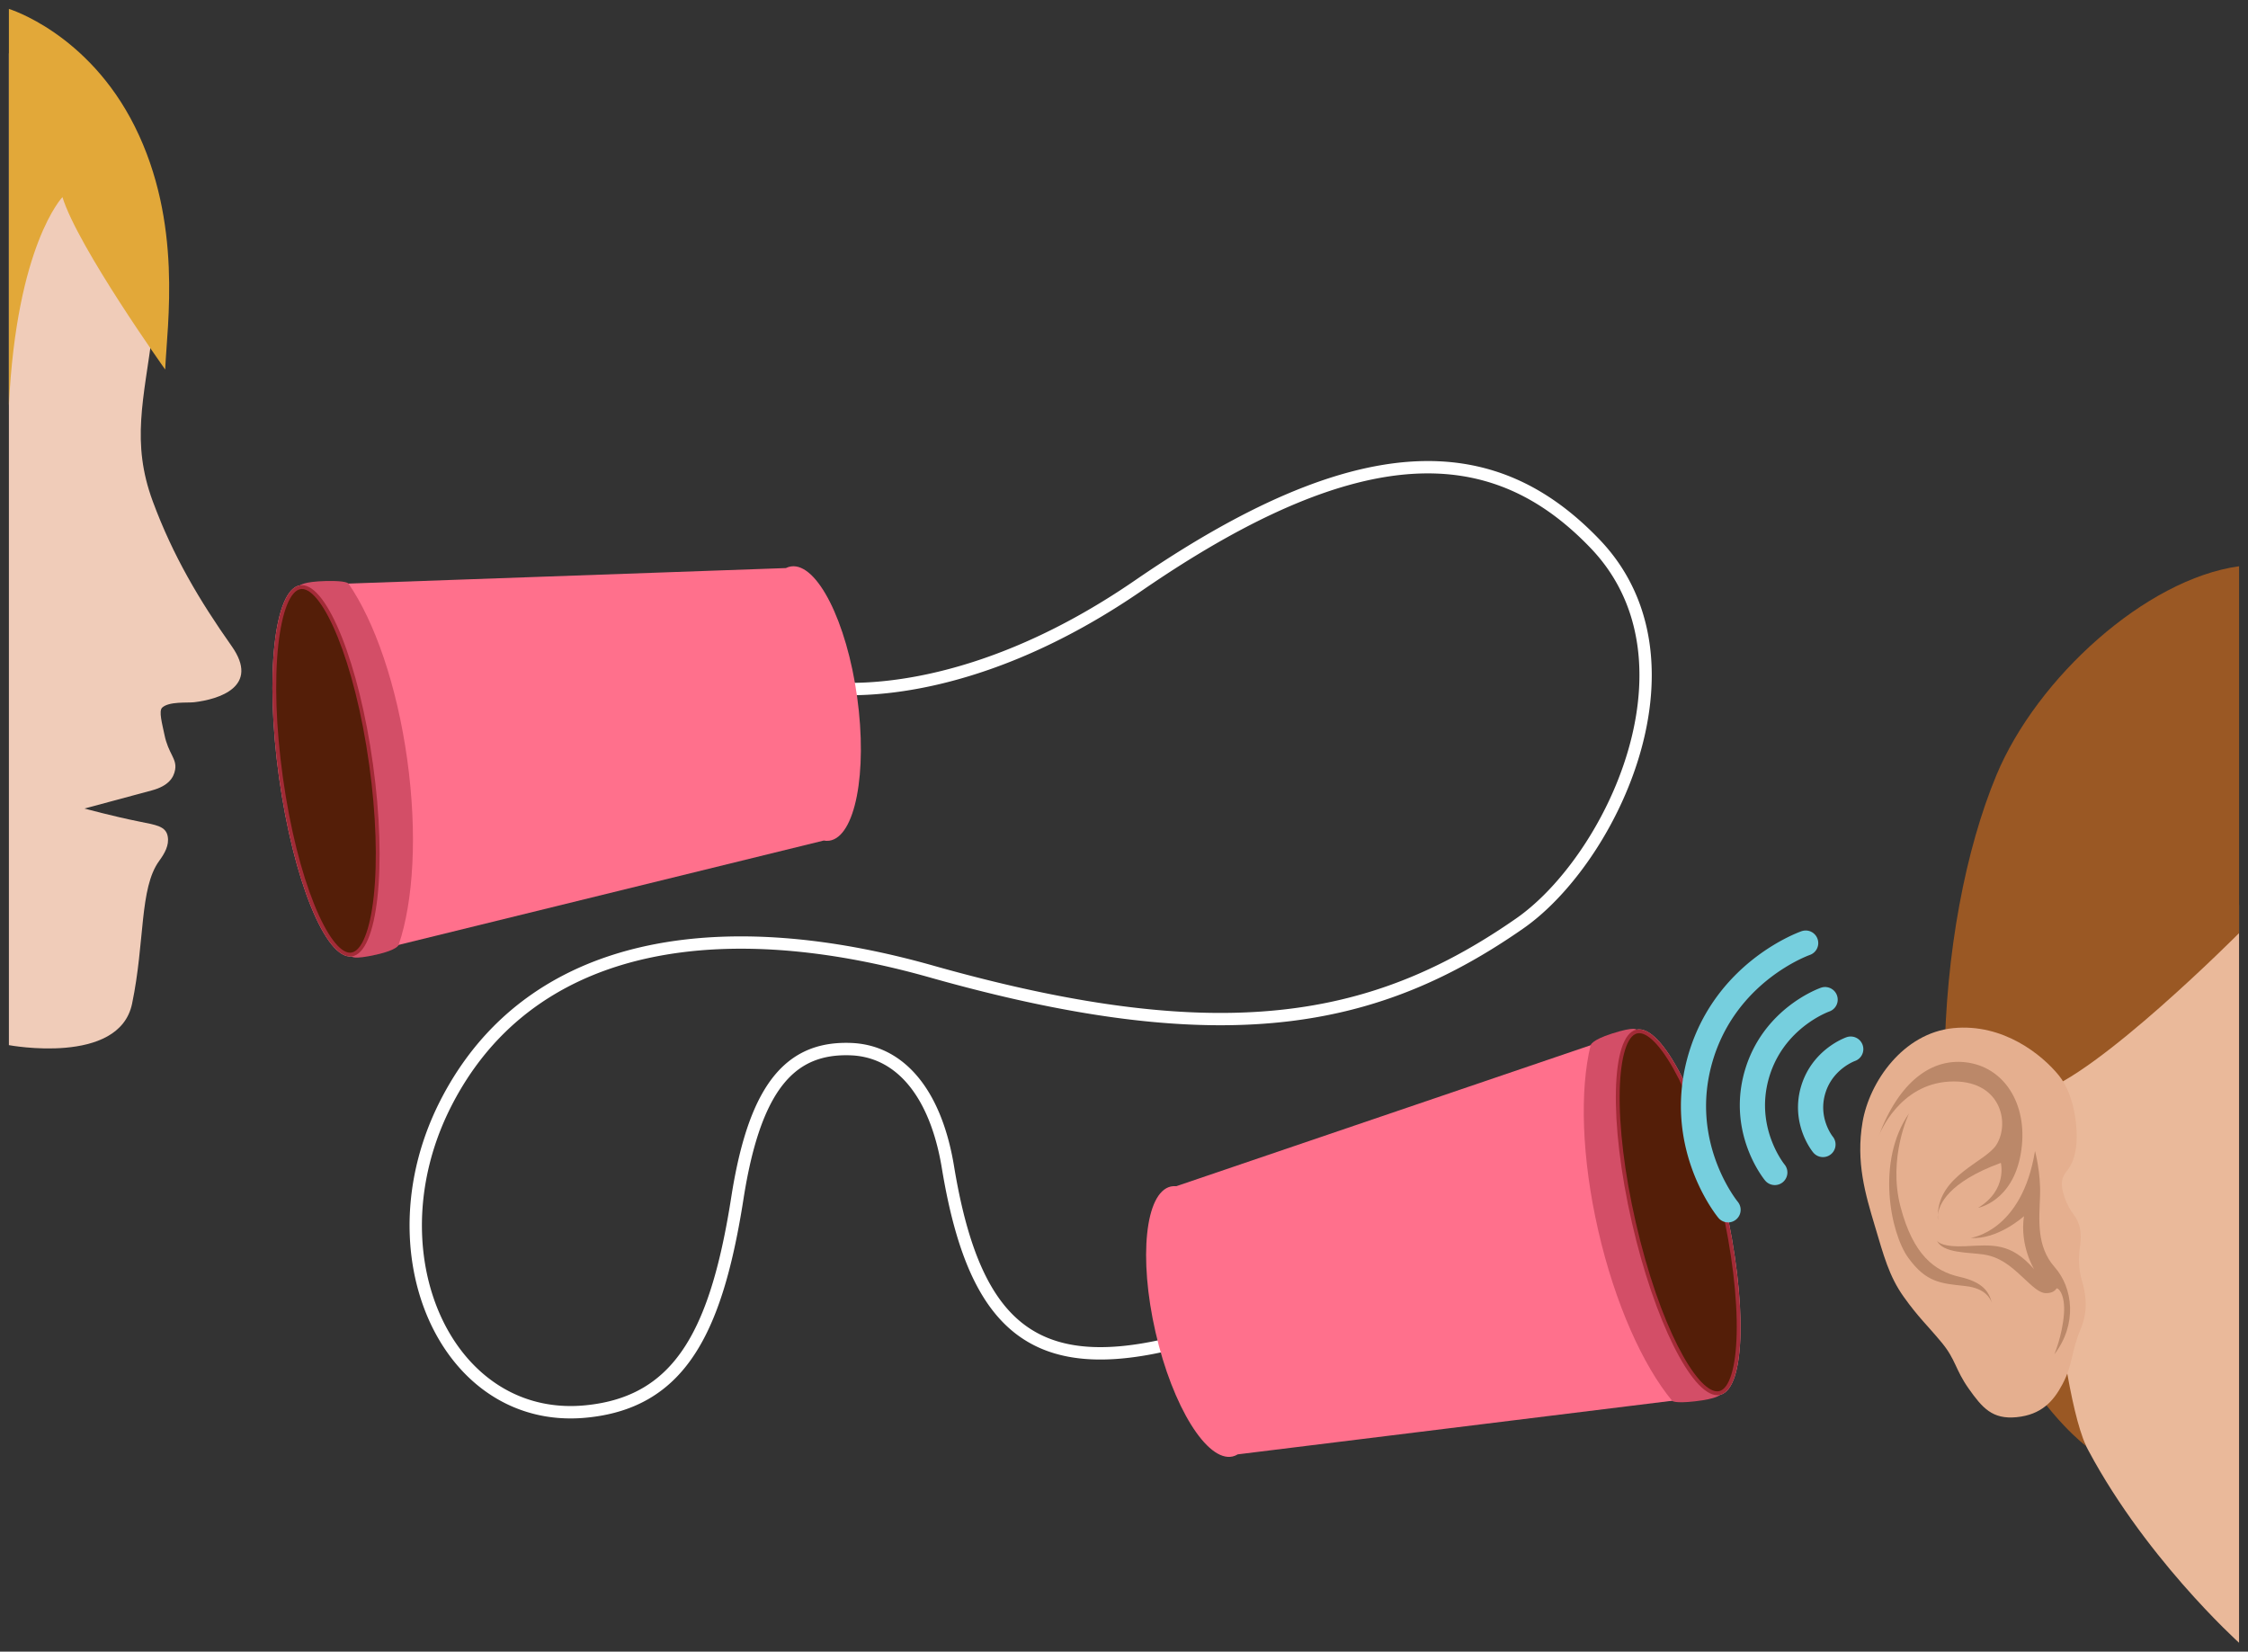 <?xml version="1.0" standalone="no"?><!DOCTYPE svg PUBLIC "-//W3C//DTD SVG 1.1//EN" "http://www.w3.org/Graphics/SVG/1.1/DTD/svg11.dtd"><svg width="100%" height="100%" viewBox="0 0 505 371" version="1.1" xmlns="http://www.w3.org/2000/svg" xmlns:xlink="http://www.w3.org/1999/xlink" xml:space="preserve" style="fill-rule:evenodd;clip-rule:evenodd;stroke-linejoin:round;stroke-miterlimit:1.414;"><rect x="0" y="0" width="505" height="371" fill="#333333" stroke="none"/><g id="Layer 2"><path d="M321.308,103.559l0.385,0.005l0.383,0.008l0.382,0.01l0.38,0.014l0.379,0.016l0.378,0.018l0.377,0.021l0.375,0.024l0.375,0.027l0.373,0.029l0.371,0.031l0.371,0.035l0.369,0.037l0.368,0.039l0.367,0.042l0.365,0.045l0.364,0.047l0.364,0.05l0.361,0.052l0.361,0.055l0.359,0.058l0.359,0.06l0.357,0.062l0.356,0.065l0.354,0.068l0.354,0.07l0.352,0.072l0.351,0.076l0.35,0.077l0.348,0.08l0.348,0.083l0.346,0.085l0.345,0.087l0.344,0.09l0.343,0.092l0.342,0.095l0.34,0.097l0.34,0.1l0.338,0.102l0.337,0.105l0.336,0.106l0.335,0.11l0.333,0.111l0.333,0.114l0.331,0.117l0.33,0.118l0.329,0.121l0.328,0.124l0.327,0.126l0.326,0.128l0.325,0.13l0.323,0.133l0.323,0.135l0.321,0.137l0.32,0.14l0.319,0.141l0.319,0.145l0.317,0.146l0.316,0.149l0.314,0.15l0.314,0.154l0.313,0.155l0.312,0.157l0.31,0.16l0.31,0.162l0.308,0.164l0.308,0.167l0.306,0.168l0.306,0.171l0.304,0.173l0.303,0.175l0.303,0.177l0.301,0.179l0.3,0.181l0.3,0.184l0.298,0.185l0.297,0.188l0.297,0.19l0.295,0.192l0.295,0.193l0.293,0.196l0.292,0.198l0.292,0.201l0.29,0.202l0.29,0.204l0.289,0.206l0.287,0.208l0.287,0.21l0.286,0.213l0.285,0.214l0.284,0.216l0.283,0.218l0.282,0.22l0.281,0.222l0.28,0.224l0.28,0.226l0.278,0.228l0.278,0.23l0.277,0.231l0.276,0.234l0.275,0.235l0.274,0.238l0.274,0.239l0.272,0.241l0.272,0.243l0.271,0.245l0.27,0.247l0.269,0.248l0.268,0.251l0.268,0.252l0.267,0.254l0.266,0.256l0.265,0.258l0.264,0.259l0.264,0.261l0.263,0.263l0.262,0.265l0.261,0.267l0.26,0.268l0.26,0.27l0.151,0.158l0.15,0.159l0.149,0.16l0.148,0.16l0.147,0.16l0.145,0.161l0.145,0.161l0.143,0.162l0.143,0.162l0.141,0.162l0.14,0.163l0.14,0.163l0.138,0.164l0.137,0.164l0.136,0.165l0.135,0.165l0.134,0.166l0.133,0.165l0.132,0.167l0.131,0.166l0.129,0.168l0.129,0.167l0.128,0.168l0.126,0.168l0.126,0.169l0.124,0.169l0.124,0.17l0.122,0.169l0.122,0.171l0.12,0.17l0.12,0.171l0.118,0.172l0.117,0.172l0.117,0.172l0.115,0.172l0.114,0.173l0.113,0.173l0.113,0.174l0.111,0.174l0.11,0.174l0.109,0.175l0.109,0.175l0.107,0.175l0.106,0.176l0.105,0.176l0.104,0.177l0.103,0.176l0.103,0.177l0.101,0.178l0.1,0.178l0.099,0.178l0.098,0.178l0.098,0.179l0.096,0.179l0.095,0.179l0.094,0.18l0.094,0.18l0.092,0.18l0.091,0.181l0.091,0.181l0.089,0.181l0.088,0.181l0.088,0.182l0.086,0.182l0.086,0.183l0.085,0.182l0.083,0.183l0.083,0.184l0.081,0.183l0.081,0.184l0.08,0.184l0.079,0.184l0.078,0.185l0.077,0.185l0.076,0.185l0.075,0.185l0.074,0.186l0.073,0.186l0.072,0.186l0.072,0.187l0.07,0.186l0.07,0.187l0.068,0.188l0.068,0.187l0.067,0.188l0.065,0.187l0.065,0.188l0.064,0.189l0.063,0.189l0.063,0.188l0.061,0.189l0.06,0.19l0.06,0.189l0.058,0.19l0.058,0.19l0.057,0.19l0.055,0.19l0.055,0.191l0.054,0.19l0.054,0.191l0.052,0.191l0.051,0.192l0.051,0.191l0.05,0.192l0.048,0.192l0.048,0.192l0.047,0.192l0.047,0.193l0.045,0.192l0.044,0.193l0.044,0.193l0.043,0.193l0.041,0.194l0.041,0.193l0.041,0.194l0.039,0.193l0.038,0.194l0.038,0.194l0.037,0.195l0.036,0.194l0.035,0.195l0.034,0.194l0.034,0.195l0.032,0.195l0.032,0.196l0.031,0.195l0.03,0.195l0.029,0.196l0.029,0.195l0.027,0.196l0.027,0.196l0.026,0.196l0.026,0.196l0.024,0.197l0.024,0.196l0.022,0.197l0.022,0.196l0.022,0.197l0.02,0.197l0.02,0.197l0.018,0.197l0.018,0.197l0.018,0.197l0.016,0.198l0.016,0.197l0.015,0.198l0.014,0.197l0.013,0.198l0.013,0.198l0.012,0.199l0.021,0.395l0.018,0.396l0.015,0.397l0.012,0.397l0.01,0.397l0.006,0.397l0.003,0.397l0,0.398l-0.002,0.398l-0.006,0.398l-0.008,0.398l-0.012,0.399l-0.014,0.398l-0.017,0.399l-0.02,0.398l-0.022,0.399l-0.026,0.399l-0.028,0.398l-0.031,0.399l-0.033,0.399l-0.037,0.398l-0.039,0.399l-0.041,0.398l-0.045,0.399l-0.047,0.398l-0.049,0.398l-0.052,0.399l-0.055,0.397l-0.058,0.398l-0.059,0.398l-0.063,0.397l-0.065,0.397l-0.067,0.397l-0.07,0.397l-0.072,0.396l-0.075,0.396l-0.077,0.396l-0.08,0.396l-0.082,0.395l-0.084,0.395l-0.087,0.394l-0.089,0.394l-0.091,0.394l-0.094,0.393l-0.096,0.393l-0.098,0.392l-0.1,0.392l-0.103,0.391l-0.105,0.391l-0.107,0.39l-0.109,0.39l-0.111,0.389l-0.114,0.389l-0.115,0.388l-0.118,0.387l-0.12,0.387l-0.122,0.386l-0.124,0.386l-0.126,0.384l-0.128,0.385l-0.13,0.383l-0.132,0.383l-0.134,0.382l-0.135,0.381l-0.138,0.38l-0.14,0.38l-0.142,0.379l-0.143,0.378l-0.145,0.377l-0.148,0.376l-0.149,0.376l-0.151,0.374l-0.152,0.374l-0.155,0.372l-0.156,0.372l-0.158,0.371l-0.159,0.37l-0.162,0.369l-0.163,0.367l-0.165,0.367l-0.166,0.366l-0.168,0.365l-0.17,0.363l-0.171,0.363l-0.173,0.361l-0.174,0.36l-0.176,0.359l-0.178,0.358l-0.179,0.357l-0.181,0.356l-0.182,0.354l-0.183,0.353l-0.185,0.352l-0.187,0.351l-0.188,0.349l-0.189,0.348l-0.191,0.347l-0.192,0.345l-0.193,0.344l-0.195,0.343l-0.196,0.341l-0.197,0.34l-0.199,0.339l-0.2,0.337l-0.201,0.335l-0.203,0.335l-0.204,0.332l-0.204,0.331l-0.207,0.33l-0.207,0.328l-0.208,0.327l-0.21,0.325l-0.211,0.323l-0.212,0.322l-0.213,0.32l-0.214,0.319l-0.215,0.317l-0.216,0.315l-0.217,0.314l-0.218,0.311l-0.219,0.311l-0.221,0.308l-0.221,0.307l-0.222,0.305l-0.223,0.303l-0.224,0.301l-0.225,0.3l-0.225,0.297l-0.227,0.296l-0.228,0.294l-0.228,0.292l-0.229,0.29l-0.23,0.288l-0.231,0.287l-0.231,0.284l-0.233,0.282l-0.233,0.281l-0.233,0.278l-0.235,0.276l-0.235,0.275l-0.236,0.272l-0.236,0.27l-0.238,0.268l-0.237,0.266l-0.239,0.264l-0.239,0.262l-0.24,0.259l-0.24,0.257l-0.241,0.256l-0.241,0.253l-0.242,0.25l-0.242,0.249l-0.243,0.246l-0.243,0.244l-0.244,0.242l-0.245,0.239l-0.244,0.237l-0.245,0.235l-0.246,0.232l-0.246,0.23l-0.246,0.228l-0.247,0.225l-0.247,0.222l-0.248,0.221l-0.247,0.217l-0.248,0.216l-0.249,0.212l-0.248,0.211l-0.249,0.207l-0.25,0.206l-0.249,0.202l-0.25,0.2l-0.249,0.198l-0.251,0.194l-0.25,0.192l-0.25,0.19l-0.251,0.187l-0.251,0.184l-0.25,0.181l-0.251,0.179l-0.25,0.175l-0.385,0.266l-0.383,0.264l-0.383,0.263l-0.384,0.261l-0.384,0.259l-0.384,0.258l-0.385,0.257l-0.385,0.255l-0.385,0.254l-0.385,0.253l-0.386,0.25l-0.386,0.25l-0.386,0.248l-0.387,0.246l-0.387,0.245l-0.387,0.243l-0.388,0.242l-0.388,0.241l-0.389,0.239l-0.389,0.237l-0.389,0.236l-0.39,0.234l-0.39,0.233l-0.391,0.232l-0.391,0.23l-0.391,0.228l-0.392,0.227l-0.393,0.225l-0.393,0.224l-0.394,0.222l-0.394,0.22l-0.394,0.22l-0.395,0.217l-0.396,0.216l-0.396,0.214l-0.397,0.213l-0.398,0.212l-0.398,0.209l-0.398,0.208l-0.4,0.207l-0.399,0.205l-0.401,0.203l-0.401,0.202l-0.402,0.2l-0.402,0.199l-0.403,0.197l-0.404,0.195l-0.405,0.194l-0.405,0.192l-0.406,0.19l-0.406,0.189l-0.408,0.187l-0.408,0.186l-0.409,0.184l-0.409,0.182l-0.411,0.181l-0.411,0.179l-0.412,0.177l-0.413,0.176l-0.413,0.174l-0.415,0.173l-0.415,0.17l-0.416,0.169l-0.417,0.168l-0.418,0.165l-0.419,0.164l-0.42,0.163l-0.42,0.16l-0.421,0.159l-0.423,0.158l-0.423,0.155l-0.424,0.154l-0.425,0.152l-0.427,0.151l-0.427,0.148l-0.428,0.147l-0.429,0.146l-0.43,0.143l-0.431,0.142l-0.432,0.14l-0.433,0.138l-0.434,0.137l-0.435,0.135l-0.436,0.133l-0.438,0.131l-0.438,0.13l-0.44,0.128l-0.44,0.126l-0.442,0.124l-0.442,0.123l-0.444,0.12l-0.445,0.119l-0.447,0.117l-0.447,0.116l-0.448,0.113l-0.45,0.112l-0.451,0.11l-0.452,0.109l-0.453,0.106l-0.455,0.105l-0.455,0.102l-0.457,0.101l-0.458,0.099l-0.46,0.098l-0.46,0.095l-0.462,0.094l-0.464,0.092l-0.464,0.09l-0.466,0.088l-0.467,0.086l-0.469,0.085l-0.469,0.083l-0.472,0.08l-0.472,0.079l-0.474,0.077l-0.475,0.076l-0.477,0.073l-0.478,0.071l-0.479,0.07l-0.481,0.068l-0.482,0.066l-0.484,0.064l-0.485,0.062l-0.486,0.06l-0.488,0.058l-0.49,0.057l-0.491,0.054l-0.492,0.053l-0.494,0.051l-0.496,0.048l-0.497,0.047l-0.498,0.045l-0.5,0.043l-0.502,0.041l-0.503,0.04l-0.505,0.037l-0.506,0.035l-0.508,0.034l-0.51,0.031l-0.511,0.03l-0.513,0.028l-0.514,0.025l-0.516,0.024l-0.518,0.022l-0.519,0.02l-0.521,0.017l-0.523,0.016l-0.524,0.014l-0.526,0.012l-0.528,0.01l-0.53,0.008l-0.531,0.006l-0.533,0.004l-0.535,0.002l-0.536,0.001l-0.539,-0.002l-0.54,-0.004l-0.542,-0.006l-0.544,-0.008l-0.545,-0.01l-0.548,-0.012l-0.549,-0.014l-0.551,-0.015l-0.553,-0.018l-0.554,-0.02l-0.557,-0.022l-0.559,-0.024l-0.56,-0.026l-0.563,-0.028l-0.564,-0.03l-0.566,-0.032l-0.568,-0.034l-0.57,-0.037l-0.572,-0.038l-0.574,-0.04l-0.576,-0.042l-0.579,-0.045l-0.58,-0.046l-0.582,-0.049l-0.584,-0.05l-0.586,-0.053l-0.588,-0.054l-0.59,-0.057l-0.592,-0.059l-0.595,-0.061l-0.596,-0.063l-0.599,-0.065l-0.601,-0.067l-0.602,-0.069l-0.605,-0.072l-0.607,-0.073l-0.61,-0.075l-0.611,-0.078l-0.613,-0.08l-0.616,-0.082l-0.618,-0.084l-0.62,-0.086l-0.623,-0.088l-0.624,-0.09l-0.627,-0.093l-0.629,-0.094l-0.631,-0.097l-0.634,-0.099l-0.636,-0.101l-0.638,-0.103l-0.641,-0.105l-0.642,-0.107l-0.646,-0.11l-0.647,-0.112l-0.65,-0.114l-0.652,-0.116l-0.654,-0.118l-0.657,-0.12l-0.66,-0.123l-0.661,-0.124l-0.664,-0.127l-0.667,-0.129l-0.669,-0.131l-0.671,-0.134l-0.674,-0.136l-0.676,-0.137l-0.679,-0.14l-0.681,-0.142l-0.684,-0.145l-0.686,-0.146l-0.689,-0.149l-0.691,-0.151l-0.694,-0.154l-0.696,-0.155l-0.699,-0.158l-0.702,-0.159l-0.704,-0.163l-0.707,-0.164l-0.709,-0.167l-0.712,-0.168l-0.714,-0.171l-0.717,-0.174l-0.72,-0.175l-0.723,-0.178l-0.725,-0.18l-0.727,-0.182l-0.731,-0.185l-0.733,-0.187l-0.736,-0.189l-0.739,-0.191l-0.741,-0.194l-0.744,-0.196l-0.747,-0.198l-0.749,-0.201l-0.753,-0.202l-0.755,-0.205l-0.758,-0.208l-0.76,-0.209l-0.764,-0.212l-0.766,-0.214l-0.768,-0.217l-0.551,-0.154l-0.55,-0.153l-0.548,-0.151l-0.549,-0.149l-0.548,-0.148l-0.547,-0.145l-0.547,-0.144l-0.547,-0.142l-0.546,-0.14l-0.546,-0.138l-0.545,-0.137l-0.545,-0.135l-0.544,-0.132l-0.544,-0.132l-0.543,-0.129l-0.543,-0.127l-0.542,-0.126l-0.541,-0.124l-0.541,-0.122l-0.541,-0.12l-0.54,-0.118l-0.539,-0.116l-0.539,-0.115l-0.538,-0.112l-0.538,-0.111l-0.537,-0.109l-0.537,-0.107l-0.536,-0.105l-0.535,-0.104l-0.535,-0.101l-0.534,-0.1l-0.533,-0.097l-0.533,-0.096l-0.532,-0.094l-0.531,-0.092l-0.531,-0.09l-0.53,-0.088l-0.529,-0.086l-0.529,-0.084l-0.528,-0.083l-0.527,-0.08l-0.527,-0.078l-0.526,-0.077l-0.525,-0.075l-0.525,-0.072l-0.523,-0.071l-0.523,-0.069l-0.523,-0.067l-0.521,-0.064l-0.521,-0.063l-0.52,-0.061l-0.519,-0.059l-0.518,-0.057l-0.518,-0.055l-0.516,-0.053l-0.516,-0.051l-0.515,-0.049l-0.515,-0.047l-0.513,-0.045l-0.513,-0.043l-0.511,-0.041l-0.511,-0.039l-0.51,-0.037l-0.509,-0.035l-0.509,-0.033l-0.507,-0.031l-0.507,-0.029l-0.505,-0.027l-0.505,-0.024l-0.504,-0.023l-0.503,-0.021l-0.502,-0.019l-0.501,-0.016l-0.5,-0.015l-0.499,-0.012l-0.498,-0.011l-0.497,-0.008l-0.496,-0.006l-0.496,-0.005l-0.494,-0.002l-0.493,0l-0.492,0.002l-0.492,0.004l-0.49,0.006l-0.489,0.009l-0.488,0.01l-0.487,0.013l-0.487,0.014l-0.485,0.017l-0.484,0.019l-0.483,0.021l-0.481,0.023l-0.481,0.025l-0.48,0.027l-0.478,0.03l-0.478,0.031l-0.476,0.034l-0.476,0.036l-0.474,0.038l-0.473,0.04l-0.472,0.043l-0.47,0.044l-0.47,0.047l-0.468,0.049l-0.468,0.051l-0.466,0.053l-0.465,0.055l-0.463,0.058l-0.463,0.06l-0.461,0.061l-0.46,0.065l-0.459,0.066l-0.458,0.068l-0.456,0.071l-0.456,0.073l-0.454,0.075l-0.452,0.077l-0.452,0.08l-0.45,0.082l-0.449,0.084l-0.448,0.086l-0.446,0.088l-0.445,0.091l-0.444,0.093l-0.442,0.095l-0.442,0.098l-0.439,0.099l-0.439,0.102l-0.437,0.104l-0.436,0.107l-0.434,0.109l-0.434,0.11l-0.431,0.114l-0.431,0.115l-0.429,0.118l-0.428,0.12l-0.426,0.122l-0.425,0.125l-0.423,0.127l-0.423,0.129l-0.42,0.132l-0.419,0.133l-0.418,0.137l-0.417,0.138l-0.415,0.141l-0.413,0.143l-0.412,0.145l-0.411,0.148l-0.409,0.15l-0.408,0.152l-0.406,0.155l-0.405,0.157l-0.403,0.159l-0.402,0.162l-0.4,0.164l-0.399,0.166l-0.397,0.169l-0.396,0.171l-0.394,0.174l-0.393,0.176l-0.391,0.178l-0.39,0.181l-0.388,0.183l-0.386,0.185l-0.385,0.188l-0.383,0.19l-0.382,0.192l-0.38,0.195l-0.379,0.198l-0.377,0.199l-0.375,0.202l-0.374,0.205l-0.372,0.207l-0.371,0.209l-0.369,0.212l-0.367,0.215l-0.367,0.217l-0.181,0.109l-0.182,0.109l-0.182,0.111l-0.181,0.111l-0.18,0.112l-0.18,0.112l-0.18,0.113l-0.18,0.113l-0.178,0.115l-0.179,0.114l-0.178,0.116l-0.178,0.116l-0.177,0.116l-0.177,0.118l-0.176,0.118l-0.176,0.118l-0.176,0.119l-0.175,0.12l-0.175,0.12l-0.174,0.121l-0.174,0.122l-0.174,0.122l-0.173,0.123l-0.172,0.123l-0.172,0.124l-0.172,0.125l-0.171,0.125l-0.171,0.126l-0.171,0.127l-0.17,0.127l-0.169,0.128l-0.17,0.128l-0.168,0.129l-0.169,0.13l-0.168,0.13l-0.167,0.131l-0.167,0.132l-0.167,0.132l-0.166,0.133l-0.165,0.133l-0.166,0.134l-0.165,0.135l-0.164,0.136l-0.164,0.136l-0.163,0.136l-0.163,0.137l-0.163,0.138l-0.162,0.139l-0.162,0.139l-0.161,0.14l-0.161,0.14l-0.16,0.142l-0.16,0.141l-0.16,0.143l-0.159,0.143l-0.158,0.143l-0.158,0.145l-0.158,0.145l-0.157,0.145l-0.157,0.146l-0.157,0.147l-0.155,0.148l-0.156,0.148l-0.155,0.149l-0.154,0.149l-0.154,0.15l-0.154,0.151l-0.153,0.152l-0.153,0.152l-0.152,0.152l-0.152,0.154l-0.151,0.154l-0.151,0.154l-0.15,0.156l-0.15,0.156l-0.149,0.156l-0.149,0.158l-0.149,0.158l-0.148,0.158l-0.147,0.159l-0.148,0.16l-0.146,0.161l-0.146,0.161l-0.146,0.162l-0.145,0.163l-0.145,0.163l-0.144,0.164l-0.144,0.164l-0.143,0.165l-0.143,0.166l-0.142,0.167l-0.142,0.167l-0.142,0.168l-0.141,0.168l-0.14,0.17l-0.14,0.169l-0.14,0.171l-0.139,0.171l-0.138,0.172l-0.138,0.173l-0.138,0.173l-0.137,0.174l-0.136,0.174l-0.136,0.175l-0.136,0.176l-0.135,0.177l-0.135,0.177l-0.134,0.178l-0.133,0.179l-0.134,0.179l-0.132,0.18l-0.132,0.181l-0.132,0.181l-0.131,0.182l-0.131,0.183l-0.13,0.183l-0.13,0.184l-0.129,0.185l-0.129,0.185l-0.128,0.186l-0.128,0.187l-0.127,0.187l-0.126,0.189l-0.127,0.188l-0.125,0.19l-0.125,0.19l-0.125,0.191l-0.124,0.192l-0.124,0.192l-0.123,0.193l-0.123,0.193l-0.122,0.195l-0.121,0.195l-0.121,0.196l-0.121,0.196l-0.12,0.197l-0.12,0.198l-0.119,0.198l-0.118,0.2l-0.118,0.2l-0.118,0.2l-0.117,0.202l-0.116,0.202l-0.116,0.202l-0.115,0.204l-0.115,0.204l-0.115,0.205l-0.113,0.205l-0.114,0.206l-0.113,0.207l-0.112,0.208l-0.111,0.208l-0.112,0.209l-0.11,0.21l-0.11,0.211l-0.11,0.211l-0.109,0.212l-0.109,0.212l-0.097,0.193l-0.097,0.193l-0.096,0.194l-0.096,0.193l-0.094,0.193l-0.094,0.194l-0.093,0.194l-0.092,0.192l-0.183,0.389l-0.179,0.388l-0.176,0.388l-0.173,0.389l-0.171,0.389l-0.167,0.389l-0.163,0.389l-0.161,0.39l-0.158,0.39l-0.155,0.39l-0.152,0.39l-0.149,0.39l-0.146,0.391l-0.143,0.391l-0.14,0.39l-0.137,0.391l-0.134,0.391l-0.131,0.391l-0.128,0.391l-0.126,0.392l-0.122,0.391l-0.119,0.391l-0.117,0.391l-0.114,0.391l-0.11,0.391l-0.108,0.391l-0.105,0.391l-0.102,0.391l-0.099,0.391l-0.097,0.391l-0.093,0.39l-0.091,0.391l-0.087,0.39l-0.085,0.39l-0.083,0.39l-0.079,0.389l-0.076,0.389l-0.074,0.39l-0.071,0.388l-0.068,0.389l-0.066,0.388l-0.062,0.388l-0.06,0.388l-0.057,0.387l-0.055,0.387l-0.051,0.386l-0.049,0.386l-0.046,0.386l-0.044,0.385l-0.041,0.385l-0.038,0.384l-0.035,0.384l-0.033,0.383l-0.03,0.383l-0.027,0.383l-0.025,0.381l-0.022,0.381l-0.019,0.381l-0.017,0.38l-0.014,0.379l-0.012,0.379l-0.009,0.378l-0.006,0.378l-0.004,0.377l-0.001,0.376l0.002,0.375l0.004,0.375l0.006,0.374l0.01,0.373l0.011,0.372l0.015,0.372l0.016,0.371l0.02,0.37l0.022,0.369l0.024,0.368l0.027,0.367l0.029,0.367l0.032,0.365l0.035,0.365l0.036,0.364l0.04,0.362l0.041,0.362l0.045,0.361l0.046,0.36l0.049,0.359l0.052,0.357l0.054,0.357l0.056,0.356l0.059,0.354l0.061,0.353l0.064,0.353l0.066,0.351l0.068,0.35l0.071,0.349l0.073,0.347l0.075,0.347l0.078,0.345l0.08,0.344l0.082,0.343l0.085,0.341l0.087,0.34l0.089,0.339l0.092,0.338l0.094,0.336l0.096,0.335l0.098,0.333l0.101,0.332l0.103,0.331l0.105,0.329l0.107,0.328l0.11,0.326l0.112,0.325l0.114,0.324l0.116,0.322l0.119,0.32l0.12,0.319l0.123,0.317l0.125,0.316l0.127,0.314l0.13,0.313l0.131,0.311l0.134,0.309l0.136,0.308l0.137,0.306l0.14,0.304l0.142,0.303l0.145,0.301l0.146,0.299l0.148,0.298l0.151,0.296l0.152,0.294l0.155,0.292l0.156,0.29l0.159,0.289l0.16,0.286l0.163,0.285l0.165,0.283l0.166,0.281l0.169,0.28l0.171,0.277l0.172,0.275l0.175,0.274l0.177,0.271l0.178,0.27l0.181,0.267l0.182,0.266l0.184,0.263l0.186,0.262l0.189,0.259l0.19,0.257l0.192,0.255l0.194,0.254l0.195,0.251l0.198,0.248l0.199,0.247l0.202,0.245l0.203,0.242l0.205,0.24l0.207,0.238l0.208,0.236l0.211,0.233l0.212,0.232l0.214,0.229l0.216,0.226l0.219,0.226l0.108,0.11l0.11,0.111l0.11,0.11l0.111,0.11l0.111,0.109l0.112,0.108l0.112,0.108l0.113,0.107l0.113,0.107l0.113,0.106l0.114,0.106l0.114,0.104l0.115,0.105l0.115,0.103l0.116,0.103l0.116,0.103l0.116,0.102l0.117,0.101l0.118,0.101l0.117,0.1l0.118,0.099l0.119,0.099l0.119,0.098l0.119,0.098l0.12,0.097l0.12,0.096l0.121,0.096l0.121,0.095l0.122,0.094l0.122,0.094l0.122,0.093l0.123,0.093l0.123,0.091l0.124,0.092l0.124,0.09l0.124,0.09l0.125,0.09l0.125,0.088l0.126,0.088l0.126,0.088l0.126,0.087l0.127,0.086l0.127,0.085l0.128,0.085l0.128,0.084l0.129,0.084l0.128,0.083l0.13,0.082l0.129,0.081l0.131,0.081l0.13,0.08l0.131,0.08l0.131,0.078l0.132,0.079l0.132,0.077l0.132,0.077l0.133,0.076l0.134,0.076l0.133,0.074l0.134,0.074l0.135,0.074l0.134,0.072l0.136,0.072l0.135,0.072l0.136,0.07l0.137,0.07l0.136,0.07l0.137,0.068l0.138,0.068l0.138,0.067l0.138,0.067l0.139,0.065l0.139,0.065l0.14,0.065l0.139,0.063l0.14,0.063l0.141,0.063l0.141,0.061l0.141,0.061l0.142,0.06l0.142,0.059l0.143,0.059l0.143,0.058l0.143,0.057l0.144,0.056l0.144,0.056l0.144,0.055l0.145,0.054l0.145,0.054l0.145,0.052l0.146,0.052l0.146,0.052l0.147,0.05l0.147,0.05l0.147,0.049l0.148,0.048l0.148,0.048l0.149,0.047l0.148,0.046l0.15,0.045l0.149,0.044l0.15,0.044l0.15,0.043l0.151,0.042l0.151,0.042l0.151,0.041l0.152,0.04l0.152,0.039l0.153,0.038l0.153,0.038l0.153,0.037l0.153,0.036l0.154,0.035l0.154,0.034l0.155,0.034l0.155,0.033l0.155,0.032l0.156,0.031l0.156,0.031l0.157,0.03l0.156,0.029l0.158,0.028l0.157,0.027l0.158,0.027l0.158,0.026l0.159,0.025l0.159,0.024l0.159,0.023l0.159,0.023l0.16,0.021l0.161,0.021l0.161,0.02l0.16,0.019l0.162,0.019l0.161,0.017l0.163,0.017l0.162,0.016l0.163,0.015l0.163,0.014l0.163,0.014l0.164,0.012l0.164,0.012l0.165,0.011l0.165,0.01l0.165,0.009l0.165,0.009l0.166,0.007l0.166,0.007l0.167,0.006l0.167,0.004l0.167,0.005l0.168,0.003l0.168,0.002l0.168,0.002l0.168,0l0.17,0l0.169,-0.001l0.169,-0.002l0.17,-0.003l0.171,-0.004l0.17,-0.004l0.171,-0.006l0.171,-0.006l0.172,-0.008l0.172,-0.008l0.172,-0.009l0.173,-0.01l0.173,-0.011l0.173,-0.012l0.174,-0.012l0.174,-0.014l0.174,-0.015l0.175,-0.015l0.174,-0.016l0.24,-0.024l0.238,-0.025l0.237,-0.026l0.236,-0.027l0.235,-0.029l0.233,-0.029l0.232,-0.031l0.231,-0.032l0.23,-0.034l0.228,-0.034l0.227,-0.036l0.226,-0.037l0.225,-0.038l0.224,-0.039l0.222,-0.04l0.222,-0.042l0.22,-0.043l0.219,-0.044l0.217,-0.045l0.217,-0.047l0.216,-0.047l0.214,-0.049l0.213,-0.05l0.212,-0.051l0.211,-0.053l0.21,-0.053l0.208,-0.055l0.208,-0.056l0.206,-0.057l0.205,-0.059l0.204,-0.059l0.203,-0.061l0.202,-0.062l0.201,-0.063l0.2,-0.064l0.198,-0.066l0.198,-0.066l0.196,-0.068l0.196,-0.069l0.194,-0.07l0.193,-0.072l0.192,-0.073l0.192,-0.073l0.19,-0.075l0.189,-0.076l0.188,-0.078l0.187,-0.078l0.186,-0.08l0.184,-0.081l0.184,-0.082l0.183,-0.083l0.182,-0.084l0.181,-0.086l0.18,-0.087l0.179,-0.088l0.178,-0.089l0.177,-0.09l0.176,-0.092l0.175,-0.093l0.174,-0.094l0.173,-0.095l0.172,-0.096l0.171,-0.098l0.171,-0.099l0.169,-0.099l0.168,-0.102l0.168,-0.102l0.166,-0.103l0.166,-0.105l0.165,-0.106l0.163,-0.107l0.163,-0.109l0.162,-0.109l0.162,-0.111l0.16,-0.112l0.159,-0.113l0.159,-0.115l0.158,-0.115l0.156,-0.117l0.156,-0.118l0.156,-0.12l0.154,-0.12l0.153,-0.122l0.153,-0.123l0.152,-0.124l0.151,-0.125l0.15,-0.127l0.149,-0.128l0.149,-0.129l0.147,-0.131l0.147,-0.131l0.146,-0.133l0.145,-0.135l0.145,-0.135l0.144,-0.137l0.143,-0.138l0.142,-0.139l0.141,-0.14l0.141,-0.142l0.14,-0.143l0.139,-0.144l0.138,-0.146l0.138,-0.146l0.136,-0.149l0.137,-0.149l0.135,-0.15l0.134,-0.152l0.134,-0.153l0.133,-0.155l0.133,-0.156l0.132,-0.157l0.13,-0.158l0.131,-0.16l0.129,-0.161l0.129,-0.162l0.128,-0.163l0.127,-0.165l0.127,-0.166l0.126,-0.168l0.125,-0.168l0.125,-0.17l0.124,-0.172l0.123,-0.172l0.123,-0.174l0.121,-0.175l0.122,-0.177l0.12,-0.178l0.12,-0.179l0.119,-0.181l0.118,-0.181l0.118,-0.184l0.117,-0.184l0.117,-0.186l0.115,-0.187l0.116,-0.188l0.114,-0.19l0.114,-0.191l0.113,-0.193l0.113,-0.194l0.111,-0.195l0.112,-0.196l0.11,-0.198l0.11,-0.199l0.11,-0.2l0.108,-0.202l0.108,-0.203l0.108,-0.205l0.107,-0.205l0.106,-0.208l0.105,-0.208l0.105,-0.21l0.105,-0.211l0.103,-0.213l0.104,-0.213l0.102,-0.215l0.102,-0.217l0.101,-0.218l0.101,-0.219l0.1,-0.221l0.1,-0.222l0.098,-0.223l0.099,-0.224l0.098,-0.226l0.097,-0.227l0.096,-0.229l0.096,-0.23l0.096,-0.231l0.094,-0.233l0.095,-0.234l0.093,-0.235l0.094,-0.237l0.092,-0.238l0.092,-0.24l0.092,-0.24l0.09,-0.243l0.091,-0.243l0.09,-0.245l0.089,-0.246l0.088,-0.247l0.089,-0.249l0.087,-0.251l0.087,-0.251l0.087,-0.253l0.086,-0.254l0.085,-0.256l0.085,-0.257l0.085,-0.258l0.084,-0.26l0.083,-0.261l0.083,-0.262l0.082,-0.264l0.082,-0.265l0.081,-0.267l0.081,-0.267l0.08,-0.27l0.08,-0.27l0.08,-0.272l0.078,-0.273l0.079,-0.275l0.078,-0.276l0.077,-0.277l0.077,-0.278l0.076,-0.28l0.076,-0.282l0.076,-0.282l0.075,-0.284l0.074,-0.286l0.074,-0.286l0.074,-0.289l0.073,-0.289l0.073,-0.291l0.072,-0.292l0.072,-0.293l0.071,-0.295l0.071,-0.296l0.07,-0.297l0.14,-0.6l0.138,-0.605l0.136,-0.61l0.134,-0.615l0.133,-0.621l0.131,-0.626l0.13,-0.632l0.128,-0.637l0.126,-0.642l0.125,-0.648l0.123,-0.653l0.122,-0.659l0.121,-0.664l0.119,-0.669l0.117,-0.675l0.117,-0.68l0.114,-0.686l0.114,-0.691l0.112,-0.697l0.111,-0.704l0.094,-0.588l0.095,-0.585l0.097,-0.579l0.098,-0.573l0.1,-0.567l0.102,-0.562l0.103,-0.556l0.104,-0.55l0.107,-0.544l0.107,-0.539l0.11,-0.534l0.111,-0.527l0.113,-0.522l0.114,-0.517l0.116,-0.511l0.118,-0.505l0.119,-0.5l0.121,-0.494l0.122,-0.489l0.125,-0.484l0.126,-0.478l0.127,-0.472l0.065,-0.235l0.065,-0.233l0.065,-0.232l0.066,-0.23l0.066,-0.229l0.066,-0.228l0.067,-0.226l0.068,-0.225l0.068,-0.224l0.068,-0.223l0.069,-0.221l0.069,-0.219l0.069,-0.219l0.07,-0.217l0.071,-0.216l0.071,-0.215l0.071,-0.213l0.072,-0.212l0.072,-0.21l0.073,-0.21l0.073,-0.208l0.074,-0.207l0.074,-0.205l0.074,-0.205l0.075,-0.203l0.075,-0.201l0.076,-0.201l0.076,-0.199l0.077,-0.198l0.077,-0.196l0.078,-0.196l0.078,-0.194l0.079,-0.193l0.079,-0.191l0.079,-0.191l0.08,-0.189l0.081,-0.188l0.08,-0.186l0.082,-0.186l0.082,-0.184l0.082,-0.183l0.083,-0.182l0.083,-0.18l0.084,-0.179l0.084,-0.178l0.085,-0.177l0.085,-0.175l0.085,-0.175l0.086,-0.173l0.087,-0.172l0.087,-0.17l0.088,-0.17l0.088,-0.168l0.088,-0.167l0.089,-0.166l0.09,-0.165l0.09,-0.163l0.09,-0.162l0.091,-0.161l0.092,-0.16l0.092,-0.159l0.092,-0.157l0.093,-0.157l0.094,-0.155l0.094,-0.154l0.095,-0.152l0.095,-0.152l0.095,-0.15l0.096,-0.149l0.097,-0.148l0.097,-0.147l0.097,-0.146l0.099,-0.144l0.098,-0.144l0.099,-0.142l0.1,-0.141l0.1,-0.139l0.101,-0.139l0.101,-0.138l0.102,-0.136l0.102,-0.135l0.103,-0.134l0.104,-0.133l0.104,-0.131l0.104,-0.131l0.105,-0.129l0.105,-0.128l0.106,-0.127l0.107,-0.126l0.107,-0.125l0.108,-0.123l0.108,-0.123l0.109,-0.121l0.109,-0.12l0.11,-0.119l0.11,-0.118l0.111,-0.116l0.111,-0.116l0.112,-0.114l0.113,-0.113l0.113,-0.112l0.113,-0.111l0.114,-0.11l0.115,-0.109l0.115,-0.107l0.116,-0.106l0.116,-0.105l0.117,-0.104l0.118,-0.103l0.117,-0.102l0.119,-0.1l0.119,-0.1l0.119,-0.098l0.121,-0.097l0.12,-0.096l0.121,-0.095l0.122,-0.094l0.122,-0.092l0.123,-0.092l0.123,-0.09l0.124,-0.089l0.124,-0.088l0.125,-0.087l0.126,-0.085l0.125,-0.085l0.127,-0.083l0.127,-0.083l0.127,-0.081l0.128,-0.08l0.129,-0.079l0.129,-0.077l0.129,-0.077l0.131,-0.075l0.13,-0.075l0.131,-0.073l0.132,-0.072l0.132,-0.071l0.133,-0.07l0.133,-0.068l0.133,-0.068l0.134,-0.066l0.135,-0.066l0.135,-0.064l0.136,-0.063l0.136,-0.062l0.136,-0.061l0.137,-0.06l0.138,-0.058l0.138,-0.058l0.138,-0.056l0.139,-0.055l0.14,-0.055l0.14,-0.053l0.14,-0.052l0.141,-0.051l0.141,-0.049l0.142,-0.049l0.142,-0.048l0.143,-0.046l0.143,-0.046l0.144,-0.044l0.144,-0.044l0.144,-0.042l0.145,-0.041l0.146,-0.04l0.146,-0.039l0.146,-0.038l0.147,-0.037l0.147,-0.036l0.148,-0.035l0.148,-0.034l0.148,-0.032l0.149,-0.032l0.15,-0.031l0.149,-0.029l0.151,-0.029l0.151,-0.028l0.151,-0.026l0.151,-0.026l0.152,-0.024l0.153,-0.024l0.153,-0.022l0.153,-0.022l0.154,-0.02l0.154,-0.02l0.154,-0.018l0.155,-0.018l0.156,-0.016l0.156,-0.016l0.156,-0.014l0.157,-0.014l0.157,-0.013l0.158,-0.011l0.157,-0.011l0.159,-0.01l0.159,-0.009l0.159,-0.007l0.16,-0.007l0.16,-0.006l0.16,-0.005l0.161,-0.004l0.162,-0.004l0.162,-0.002l0.162,-0.001l0.162,-0.001l0.163,0.001l0.164,0.001l0.164,0.003l0.164,0.003l0.165,0.004l0.165,0.005l0.166,0.006l0.137,0.006l0.137,0.007l0.137,0.007l0.136,0.009l0.137,0.009l0.136,0.01l0.135,0.011l0.136,0.012l0.135,0.012l0.135,0.014l0.135,0.014l0.134,0.016l0.134,0.016l0.134,0.017l0.134,0.018l0.133,0.019l0.134,0.019l0.132,0.021l0.133,0.021l0.132,0.022l0.132,0.024l0.132,0.024l0.131,0.024l0.132,0.026l0.131,0.027l0.13,0.027l0.131,0.029l0.13,0.029l0.129,0.03l0.13,0.031l0.129,0.031l0.129,0.033l0.128,0.034l0.129,0.034l0.128,0.035l0.127,0.036l0.128,0.037l0.127,0.038l0.126,0.039l0.127,0.039l0.126,0.041l0.126,0.041l0.125,0.042l0.125,0.043l0.125,0.044l0.125,0.044l0.124,0.046l0.124,0.046l0.123,0.047l0.123,0.048l0.123,0.049l0.123,0.05l0.122,0.051l0.122,0.051l0.121,0.052l0.121,0.054l0.121,0.054l0.121,0.054l0.12,0.056l0.119,0.057l0.12,0.057l0.119,0.058l0.119,0.059l0.118,0.06l0.118,0.061l0.118,0.061l0.117,0.062l0.117,0.064l0.116,0.064l0.116,0.064l0.116,0.066l0.116,0.067l0.115,0.067l0.114,0.068l0.115,0.069l0.113,0.07l0.114,0.07l0.113,0.072l0.113,0.072l0.112,0.073l0.112,0.074l0.112,0.075l0.111,0.075l0.111,0.076l0.11,0.077l0.11,0.078l0.11,0.079l0.109,0.08l0.109,0.08l0.109,0.081l0.108,0.082l0.107,0.083l0.108,0.083l0.107,0.085l0.106,0.085l0.106,0.086l0.106,0.086l0.105,0.088l0.105,0.088l0.104,0.089l0.104,0.09l0.104,0.09l0.103,0.092l0.103,0.092l0.102,0.093l0.102,0.094l0.102,0.094l0.101,0.096l0.101,0.096l0.1,0.097l0.1,0.097l0.099,0.099l0.1,0.099l0.098,0.1l0.098,0.101l0.098,0.101l0.098,0.102l0.097,0.103l0.096,0.104l0.096,0.105l0.096,0.105l0.095,0.106l0.095,0.107l0.094,0.108l0.094,0.108l0.094,0.109l0.093,0.11l0.092,0.11l0.093,0.112l0.091,0.112l0.092,0.113l0.091,0.113l0.09,0.115l0.09,0.115l0.09,0.116l0.089,0.116l0.089,0.117l0.088,0.118l0.088,0.119l0.089,0.121l0.172,0.24l0.172,0.244l0.17,0.248l0.169,0.25l0.166,0.253l0.165,0.256l0.163,0.259l0.161,0.262l0.16,0.264l0.157,0.268l0.156,0.27l0.154,0.274l0.153,0.276l0.15,0.279l0.149,0.282l0.147,0.285l0.145,0.288l0.143,0.29l0.142,0.294l0.139,0.296l0.138,0.299l0.136,0.302l0.134,0.305l0.133,0.307l0.13,0.31l0.129,0.314l0.127,0.316l0.124,0.318l0.124,0.322l0.121,0.324l0.119,0.327l0.118,0.33l0.115,0.333l0.114,0.336l0.112,0.338l0.11,0.341l0.108,0.344l0.106,0.346l0.104,0.349l0.103,0.352l0.1,0.355l0.099,0.358l0.097,0.36l0.094,0.363l0.093,0.366l0.091,0.368l0.089,0.372l0.087,0.373l0.085,0.377l0.083,0.38l0.082,0.382l0.079,0.384l0.077,0.388l0.075,0.39l0.074,0.393l0.071,0.396l0.069,0.398l0.067,0.398l0.079,0.47l0.078,0.465l0.08,0.462l0.08,0.458l0.081,0.457l0.082,0.453l0.083,0.45l0.084,0.448l0.085,0.445l0.086,0.442l0.086,0.439l0.088,0.436l0.088,0.434l0.089,0.431l0.091,0.428l0.091,0.425l0.092,0.422l0.093,0.42l0.094,0.416l0.095,0.414l0.096,0.411l0.097,0.409l0.098,0.405l0.099,0.403l0.099,0.4l0.101,0.397l0.102,0.394l0.103,0.392l0.104,0.389l0.104,0.386l0.106,0.383l0.107,0.38l0.108,0.378l0.109,0.374l0.11,0.372l0.111,0.37l0.112,0.366l0.113,0.364l0.114,0.36l0.115,0.359l0.116,0.355l0.117,0.352l0.119,0.35l0.119,0.347l0.121,0.344l0.121,0.341l0.123,0.339l0.124,0.336l0.124,0.333l0.126,0.33l0.127,0.327l0.128,0.325l0.13,0.322l0.13,0.319l0.131,0.317l0.133,0.313l0.134,0.311l0.135,0.308l0.136,0.305l0.137,0.303l0.138,0.3l0.139,0.297l0.141,0.294l0.141,0.292l0.143,0.288l0.144,0.286l0.145,0.284l0.147,0.28l0.147,0.278l0.149,0.275l0.15,0.273l0.151,0.269l0.152,0.267l0.153,0.264l0.155,0.262l0.156,0.259l0.157,0.256l0.158,0.253l0.159,0.251l0.161,0.247l0.162,0.246l0.163,0.242l0.164,0.24l0.166,0.237l0.166,0.235l0.168,0.232l0.17,0.229l0.17,0.226l0.172,0.224l0.173,0.221l0.174,0.219l0.175,0.216l0.177,0.213l0.178,0.211l0.18,0.208l0.18,0.205l0.182,0.203l0.183,0.2l0.185,0.198l0.186,0.195l0.187,0.192l0.188,0.19l0.19,0.187l0.191,0.185l0.193,0.182l0.194,0.18l0.195,0.177l0.196,0.175l0.198,0.172l0.2,0.169l0.201,0.167l0.203,0.166l0.1,0.08l0.102,0.081l0.103,0.08l0.103,0.079l0.103,0.079l0.103,0.078l0.104,0.078l0.104,0.077l0.105,0.076l0.105,0.076l0.105,0.075l0.105,0.075l0.107,0.073l0.106,0.074l0.106,0.072l0.108,0.072l0.107,0.072l0.108,0.071l0.108,0.07l0.109,0.07l0.109,0.069l0.109,0.068l0.11,0.068l0.11,0.067l0.111,0.066l0.111,0.066l0.111,0.066l0.112,0.064l0.112,0.065l0.113,0.063l0.113,0.063l0.113,0.063l0.114,0.061l0.114,0.061l0.115,0.061l0.114,0.06l0.116,0.059l0.116,0.059l0.116,0.058l0.116,0.058l0.117,0.057l0.118,0.056l0.118,0.056l0.118,0.055l0.119,0.054l0.119,0.054l0.119,0.054l0.12,0.053l0.121,0.052l0.12,0.051l0.122,0.051l0.121,0.051l0.122,0.05l0.123,0.049l0.123,0.048l0.123,0.048l0.124,0.048l0.123,0.046l0.251,0.093l0.252,0.089l0.253,0.087l0.256,0.085l0.257,0.082l0.259,0.081l0.26,0.077l0.263,0.076l0.264,0.073l0.267,0.07l0.268,0.068l0.27,0.066l0.272,0.064l0.274,0.061l0.276,0.059l0.278,0.056l0.279,0.054l0.282,0.052l0.284,0.049l0.285,0.047l0.288,0.044l0.29,0.042l0.291,0.04l0.294,0.037l0.295,0.035l0.298,0.033l0.3,0.03l0.302,0.028l0.303,0.025l0.306,0.023l0.308,0.021l0.31,0.018l0.312,0.016l0.314,0.013l0.316,0.011l0.319,0.009l0.32,0.006l0.323,0.004l0.324,0.001l0.327,-0.001l0.329,-0.003l0.331,-0.006l0.333,-0.008l0.335,-0.011l0.338,-0.013l0.34,-0.016l0.341,-0.018l0.344,-0.02l0.346,-0.023l0.349,-0.025l0.35,-0.027l0.353,-0.031l0.355,-0.032l0.357,-0.035l0.359,-0.037l0.362,-0.04l0.364,-0.042l0.366,-0.045l0.368,-0.047l0.37,-0.049l0.373,-0.052l0.375,-0.054l0.377,-0.057l0.38,-0.059l0.381,-0.061l0.384,-0.064l0.386,-0.067l0.389,-0.069l0.391,-0.071l0.393,-0.073l0.395,-0.077l0.398,-0.078l0.4,-0.081l0.402,-0.083l0.405,-0.086l0.406,-0.088l0.41,-0.091l0.411,-0.093l0.414,-0.095l0.416,-0.098l0.419,-0.1l0.421,-0.103l0.423,-0.105l0.425,-0.108l0.428,-0.11l0.431,-0.112l0.432,-0.115l0.435,-0.117l0.438,-0.12l0.44,-0.122l0.442,-0.124l0.444,-0.127l0.447,-0.129l0.45,-0.132l0.451,-0.134l0.455,-0.136l0.456,-0.139l0.459,-0.141l0.462,-0.144l0.464,-0.146l0.466,-0.149l0.469,-0.15l0.471,-0.154l0.474,-0.155l0.476,-0.158l0.479,-0.161l0.481,-0.162l0.483,-0.166l0.486,-0.167l0.489,-0.17l0.491,-0.172l0.494,-0.175l0.496,-0.177l0.498,-0.18l0.503,-0.182l0.948,2.613l-0.506,0.184l-0.505,0.182l-0.503,0.179l-0.501,0.177l-0.498,0.175l-0.496,0.173l-0.493,0.17l-0.491,0.168l-0.489,0.165l-0.486,0.163l-0.485,0.161l-0.481,0.158l-0.48,0.156l-0.477,0.153l-0.474,0.151l-0.473,0.149l-0.47,0.146l-0.468,0.144l-0.465,0.142l-0.463,0.139l-0.461,0.137l-0.459,0.134l-0.456,0.132l-0.455,0.13l-0.451,0.127l-0.45,0.125l-0.448,0.122l-0.445,0.12l-0.443,0.117l-0.441,0.115l-0.438,0.113l-0.437,0.11l-0.434,0.108l-0.432,0.106l-0.43,0.103l-0.427,0.1l-0.426,0.098l-0.423,0.096l-0.422,0.093l-0.419,0.091l-0.417,0.089l-0.415,0.086l-0.412,0.083l-0.411,0.081l-0.408,0.079l-0.407,0.076l-0.404,0.074l-0.403,0.071l-0.4,0.069l-0.398,0.066l-0.396,0.064l-0.394,0.061l-0.392,0.059l-0.39,0.057l-0.388,0.054l-0.386,0.051l-0.384,0.049l-0.382,0.047l-0.38,0.044l-0.378,0.041l-0.376,0.039l-0.374,0.037l-0.373,0.034l-0.37,0.031l-0.368,0.029l-0.366,0.027l-0.364,0.024l-0.363,0.021l-0.36,0.019l-0.359,0.016l-0.356,0.014l-0.355,0.012l-0.353,0.008l-0.351,0.006l-0.349,0.004l-0.347,0.001l-0.346,-0.001l-0.343,-0.004l-0.342,-0.007l-0.34,-0.009l-0.338,-0.012l-0.336,-0.014l-0.334,-0.017l-0.332,-0.02l-0.331,-0.022l-0.329,-0.024l-0.327,-0.028l-0.325,-0.03l-0.323,-0.032l-0.322,-0.036l-0.32,-0.037l-0.318,-0.041l-0.316,-0.043l-0.314,-0.046l-0.313,-0.048l-0.311,-0.051l-0.309,-0.054l-0.308,-0.056l-0.305,-0.059l-0.304,-0.062l-0.302,-0.064l-0.3,-0.067l-0.299,-0.07l-0.297,-0.072l-0.295,-0.075l-0.293,-0.078l-0.292,-0.08l-0.29,-0.083l-0.288,-0.086l-0.286,-0.089l-0.285,-0.091l-0.283,-0.094l-0.281,-0.097l-0.279,-0.099l-0.276,-0.102l-0.14,-0.052l-0.138,-0.053l-0.137,-0.054l-0.137,-0.054l-0.137,-0.055l-0.136,-0.055l-0.135,-0.056l-0.136,-0.057l-0.134,-0.058l-0.135,-0.058l-0.133,-0.059l-0.134,-0.059l-0.133,-0.061l-0.132,-0.06l-0.132,-0.062l-0.132,-0.062l-0.131,-0.063l-0.131,-0.064l-0.131,-0.064l-0.129,-0.065l-0.13,-0.066l-0.129,-0.067l-0.129,-0.067l-0.128,-0.067l-0.128,-0.069l-0.127,-0.069l-0.127,-0.07l-0.126,-0.07l-0.126,-0.071l-0.126,-0.072l-0.125,-0.073l-0.125,-0.073l-0.124,-0.074l-0.124,-0.074l-0.123,-0.076l-0.123,-0.076l-0.123,-0.076l-0.122,-0.078l-0.122,-0.077l-0.121,-0.079l-0.121,-0.079l-0.12,-0.08l-0.12,-0.081l-0.12,-0.081l-0.119,-0.083l-0.118,-0.082l-0.119,-0.084l-0.118,-0.084l-0.117,-0.084l-0.117,-0.086l-0.116,-0.086l-0.116,-0.087l-0.116,-0.087l-0.115,-0.088l-0.115,-0.089l-0.114,-0.089l-0.114,-0.09l-0.115,-0.092l-0.224,-0.183l-0.224,-0.186l-0.223,-0.189l-0.22,-0.192l-0.219,-0.194l-0.217,-0.197l-0.215,-0.199l-0.214,-0.203l-0.212,-0.205l-0.211,-0.207l-0.208,-0.21l-0.207,-0.213l-0.206,-0.216l-0.203,-0.218l-0.202,-0.221l-0.201,-0.223l-0.198,-0.226l-0.197,-0.228l-0.196,-0.232l-0.194,-0.234l-0.192,-0.236l-0.19,-0.239l-0.189,-0.242l-0.188,-0.244l-0.185,-0.247l-0.185,-0.249l-0.182,-0.252l-0.181,-0.255l-0.18,-0.257l-0.178,-0.26l-0.176,-0.262l-0.175,-0.265l-0.173,-0.268l-0.172,-0.27l-0.17,-0.273l-0.169,-0.275l-0.167,-0.278l-0.166,-0.28l-0.165,-0.283l-0.162,-0.286l-0.162,-0.288l-0.16,-0.291l-0.158,-0.293l-0.157,-0.296l-0.156,-0.299l-0.154,-0.301l-0.153,-0.303l-0.152,-0.307l-0.15,-0.308l-0.148,-0.312l-0.148,-0.314l-0.146,-0.316l-0.144,-0.32l-0.144,-0.321l-0.142,-0.325l-0.14,-0.326l-0.139,-0.33l-0.138,-0.332l-0.137,-0.335l-0.135,-0.337l-0.135,-0.34l-0.132,-0.342l-0.132,-0.345l-0.13,-0.348l-0.129,-0.35l-0.128,-0.353l-0.127,-0.355l-0.125,-0.358l-0.124,-0.361l-0.123,-0.363l-0.122,-0.366l-0.12,-0.369l-0.12,-0.371l-0.118,-0.374l-0.117,-0.376l-0.116,-0.379l-0.114,-0.382l-0.114,-0.384l-0.112,-0.387l-0.112,-0.389l-0.11,-0.392l-0.109,-0.395l-0.108,-0.397l-0.107,-0.4l-0.105,-0.403l-0.105,-0.405l-0.103,-0.408l-0.103,-0.411l-0.101,-0.413l-0.101,-0.416l-0.099,-0.419l-0.098,-0.421l-0.098,-0.424l-0.096,-0.426l-0.095,-0.43l-0.094,-0.432l-0.094,-0.434l-0.092,-0.437l-0.091,-0.44l-0.09,-0.443l-0.09,-0.445l-0.088,-0.448l-0.087,-0.451l-0.087,-0.453l-0.085,-0.456l-0.085,-0.459l-0.083,-0.461l-0.083,-0.464l-0.081,-0.467l-0.081,-0.469l-0.08,-0.473l-0.079,-0.472l-0.065,-0.387l-0.066,-0.382l-0.069,-0.379l-0.07,-0.377l-0.072,-0.373l-0.074,-0.37l-0.076,-0.368l-0.077,-0.365l-0.079,-0.362l-0.082,-0.359l-0.082,-0.356l-0.085,-0.354l-0.087,-0.35l-0.088,-0.348l-0.09,-0.345l-0.092,-0.342l-0.093,-0.338l-0.095,-0.336l-0.097,-0.334l-0.099,-0.33l-0.1,-0.327l-0.102,-0.325l-0.104,-0.321l-0.105,-0.319l-0.107,-0.315l-0.109,-0.313l-0.11,-0.31l-0.112,-0.307l-0.114,-0.304l-0.115,-0.3l-0.117,-0.298l-0.118,-0.295l-0.12,-0.293l-0.122,-0.289l-0.123,-0.286l-0.124,-0.283l-0.127,-0.28l-0.127,-0.278l-0.13,-0.274l-0.131,-0.271l-0.132,-0.269l-0.134,-0.265l-0.135,-0.262l-0.137,-0.26l-0.138,-0.256l-0.14,-0.253l-0.141,-0.251l-0.142,-0.247l-0.145,-0.245l-0.145,-0.241l-0.147,-0.239l-0.148,-0.235l-0.15,-0.232l-0.151,-0.23l-0.152,-0.226l-0.154,-0.224l-0.155,-0.22l-0.157,-0.219l-0.078,-0.106l-0.079,-0.107l-0.079,-0.106l-0.08,-0.106l-0.08,-0.104l-0.08,-0.104l-0.081,-0.103l-0.081,-0.102l-0.081,-0.102l-0.082,-0.101l-0.082,-0.1l-0.082,-0.099l-0.083,-0.099l-0.083,-0.098l-0.083,-0.097l-0.084,-0.096l-0.084,-0.096l-0.084,-0.094l-0.084,-0.095l-0.085,-0.093l-0.085,-0.093l-0.086,-0.091l-0.085,-0.092l-0.086,-0.09l-0.087,-0.09l-0.086,-0.088l-0.087,-0.088l-0.088,-0.088l-0.087,-0.086l-0.088,-0.086l-0.088,-0.086l-0.089,-0.084l-0.088,-0.084l-0.09,-0.082l-0.089,-0.083l-0.09,-0.081l-0.089,-0.081l-0.091,-0.08l-0.09,-0.079l-0.091,-0.078l-0.091,-0.078l-0.092,-0.077l-0.091,-0.076l-0.092,-0.076l-0.093,-0.074l-0.092,-0.074l-0.093,-0.074l-0.093,-0.072l-0.094,-0.072l-0.093,-0.071l-0.095,-0.07l-0.094,-0.07l-0.094,-0.069l-0.095,-0.068l-0.095,-0.067l-0.096,-0.067l-0.096,-0.066l-0.096,-0.065l-0.096,-0.064l-0.097,-0.064l-0.096,-0.063l-0.098,-0.062l-0.097,-0.062l-0.098,-0.06l-0.098,-0.061l-0.098,-0.059l-0.098,-0.058l-0.099,-0.058l-0.099,-0.057l-0.1,-0.057l-0.1,-0.055l-0.1,-0.055l-0.1,-0.054l-0.1,-0.054l-0.101,-0.053l-0.101,-0.052l-0.102,-0.051l-0.101,-0.05l-0.102,-0.05l-0.102,-0.049l-0.103,-0.049l-0.103,-0.047l-0.103,-0.047l-0.103,-0.046l-0.104,-0.046l-0.104,-0.045l-0.104,-0.044l-0.104,-0.043l-0.105,-0.042l-0.105,-0.042l-0.105,-0.041l-0.106,-0.041l-0.106,-0.039l-0.106,-0.039l-0.106,-0.038l-0.107,-0.038l-0.107,-0.037l-0.107,-0.035l-0.108,-0.036l-0.108,-0.034l-0.108,-0.034l-0.108,-0.033l-0.109,-0.033l-0.109,-0.031l-0.109,-0.031l-0.11,-0.03l-0.11,-0.03l-0.11,-0.028l-0.11,-0.028l-0.111,-0.028l-0.111,-0.026l-0.111,-0.026l-0.112,-0.025l-0.112,-0.024l-0.112,-0.024l-0.113,-0.023l-0.112,-0.022l-0.113,-0.021l-0.114,-0.021l-0.113,-0.02l-0.114,-0.019l-0.114,-0.018l-0.115,-0.018l-0.115,-0.017l-0.115,-0.016l-0.115,-0.015l-0.116,-0.015l-0.116,-0.014l-0.116,-0.013l-0.116,-0.013l-0.117,-0.012l-0.117,-0.011l-0.118,-0.01l-0.117,-0.009l-0.118,-0.009l-0.118,-0.008l-0.119,-0.007l-0.119,-0.007l-0.119,-0.006l-0.12,-0.005l-0.15,-0.005l-0.151,-0.005l-0.149,-0.004l-0.15,-0.003l-0.148,-0.002l-0.148,-0.001l-0.148,0l-0.147,0l-0.146,0.001l-0.146,0.002l-0.145,0.003l-0.145,0.004l-0.144,0.004l-0.144,0.005l-0.143,0.007l-0.142,0.007l-0.142,0.007l-0.141,0.009l-0.141,0.01l-0.14,0.01l-0.139,0.011l-0.14,0.012l-0.138,0.013l-0.138,0.014l-0.137,0.015l-0.137,0.015l-0.136,0.016l-0.136,0.018l-0.135,0.018l-0.135,0.019l-0.134,0.019l-0.133,0.021l-0.133,0.021l-0.133,0.023l-0.132,0.023l-0.131,0.024l-0.131,0.025l-0.13,0.026l-0.13,0.026l-0.129,0.028l-0.129,0.028l-0.128,0.029l-0.128,0.03l-0.127,0.031l-0.126,0.032l-0.127,0.033l-0.125,0.034l-0.125,0.034l-0.125,0.036l-0.124,0.036l-0.123,0.037l-0.123,0.038l-0.123,0.039l-0.122,0.04l-0.122,0.04l-0.121,0.042l-0.12,0.043l-0.121,0.043l-0.119,0.044l-0.119,0.046l-0.119,0.046l-0.118,0.047l-0.118,0.048l-0.117,0.049l-0.117,0.049l-0.117,0.051l-0.116,0.052l-0.115,0.052l-0.115,0.054l-0.115,0.054l-0.114,0.056l-0.113,0.056l-0.114,0.057l-0.113,0.059l-0.112,0.059l-0.112,0.06l-0.112,0.061l-0.111,0.062l-0.11,0.063l-0.111,0.064l-0.109,0.065l-0.11,0.066l-0.109,0.067l-0.109,0.068l-0.108,0.069l-0.108,0.069l-0.107,0.071l-0.107,0.072l-0.107,0.073l-0.106,0.074l-0.106,0.075l-0.106,0.076l-0.105,0.077l-0.105,0.078l-0.104,0.079l-0.104,0.08l-0.104,0.081l-0.103,0.082l-0.103,0.083l-0.102,0.085l-0.102,0.085l-0.102,0.086l-0.102,0.088l-0.101,0.088l-0.1,0.09l-0.101,0.091l-0.1,0.092l-0.099,0.092l-0.099,0.094l-0.099,0.095l-0.099,0.097l-0.098,0.097l-0.098,0.098l-0.097,0.1l-0.097,0.101l-0.097,0.101l-0.097,0.103l-0.096,0.104l-0.095,0.106l-0.096,0.106l-0.095,0.107l-0.094,0.109l-0.095,0.11l-0.094,0.111l-0.093,0.112l-0.094,0.113l-0.093,0.115l-0.092,0.115l-0.092,0.117l-0.092,0.118l-0.092,0.12l-0.091,0.12l-0.091,0.122l-0.09,0.123l-0.091,0.124l-0.089,0.125l-0.09,0.126l-0.089,0.128l-0.089,0.129l-0.088,0.13l-0.088,0.131l-0.088,0.133l-0.087,0.134l-0.087,0.135l-0.087,0.136l-0.086,0.138l-0.086,0.139l-0.086,0.14l-0.085,0.141l-0.085,0.143l-0.084,0.144l-0.084,0.145l-0.084,0.146l-0.084,0.148l-0.083,0.149l-0.083,0.15l-0.082,0.151l-0.082,0.153l-0.082,0.154l-0.081,0.156l-0.081,0.156l-0.08,0.158l-0.081,0.16l-0.08,0.16l-0.079,0.162l-0.079,0.163l-0.079,0.165l-0.078,0.165l-0.078,0.168l-0.078,0.168l-0.077,0.17l-0.077,0.171l-0.077,0.172l-0.076,0.174l-0.076,0.175l-0.076,0.176l-0.075,0.178l-0.075,0.179l-0.074,0.181l-0.074,0.181l-0.074,0.183l-0.073,0.185l-0.073,0.186l-0.072,0.187l-0.073,0.188l-0.071,0.19l-0.072,0.191l-0.071,0.193l-0.071,0.194l-0.07,0.195l-0.07,0.197l-0.07,0.198l-0.069,0.199l-0.069,0.201l-0.068,0.202l-0.068,0.204l-0.068,0.205l-0.067,0.206l-0.067,0.208l-0.067,0.209l-0.066,0.21l-0.066,0.212l-0.065,0.213l-0.066,0.215l-0.064,0.216l-0.065,0.218l-0.064,0.218l-0.063,0.221l-0.064,0.221l-0.062,0.224l-0.063,0.224l-0.062,0.225l-0.123,0.457l-0.122,0.462l-0.12,0.468l-0.119,0.473l-0.117,0.479l-0.115,0.485l-0.115,0.49l-0.112,0.496l-0.111,0.503l-0.11,0.508l-0.108,0.513l-0.107,0.52l-0.105,0.526l-0.104,0.531l-0.102,0.537l-0.101,0.544l-0.099,0.549l-0.098,0.555l-0.096,0.562l-0.095,0.567l-0.094,0.573l-0.092,0.582l-0.112,0.707l-0.113,0.705l-0.115,0.7l-0.116,0.694l-0.118,0.69l-0.119,0.684l-0.121,0.679l-0.122,0.673l-0.124,0.669l-0.125,0.663l-0.127,0.658l-0.129,0.654l-0.13,0.647l-0.132,0.643l-0.133,0.638l-0.136,0.632l-0.137,0.628l-0.139,0.622l-0.14,0.617l-0.143,0.611l-0.072,0.305l-0.072,0.303l-0.073,0.302l-0.074,0.3l-0.073,0.299l-0.075,0.298l-0.075,0.296l-0.075,0.295l-0.076,0.294l-0.076,0.293l-0.077,0.291l-0.078,0.29l-0.078,0.289l-0.078,0.287l-0.079,0.287l-0.08,0.285l-0.08,0.283l-0.08,0.283l-0.082,0.281l-0.081,0.28l-0.082,0.278l-0.083,0.278l-0.084,0.276l-0.083,0.275l-0.085,0.273l-0.085,0.273l-0.085,0.271l-0.087,0.269l-0.086,0.269l-0.088,0.267l-0.088,0.266l-0.088,0.265l-0.089,0.263l-0.09,0.262l-0.09,0.261l-0.091,0.26l-0.092,0.258l-0.092,0.258l-0.093,0.255l-0.093,0.255l-0.094,0.254l-0.095,0.252l-0.095,0.251l-0.096,0.249l-0.096,0.248l-0.098,0.248l-0.098,0.245l-0.098,0.245l-0.099,0.243l-0.1,0.242l-0.101,0.241l-0.101,0.24l-0.102,0.238l-0.102,0.237l-0.103,0.236l-0.104,0.234l-0.105,0.234l-0.105,0.232l-0.106,0.231l-0.107,0.229l-0.107,0.228l-0.109,0.227l-0.108,0.226l-0.11,0.225l-0.11,0.223l-0.111,0.222l-0.112,0.221l-0.113,0.219l-0.113,0.218l-0.114,0.217l-0.115,0.216l-0.115,0.214l-0.117,0.214l-0.117,0.212l-0.118,0.21l-0.118,0.21l-0.12,0.208l-0.12,0.207l-0.121,0.206l-0.121,0.204l-0.123,0.203l-0.123,0.202l-0.124,0.201l-0.125,0.199l-0.126,0.198l-0.127,0.197l-0.127,0.196l-0.128,0.194l-0.129,0.193l-0.13,0.192l-0.131,0.19l-0.132,0.19l-0.132,0.188l-0.133,0.186l-0.134,0.186l-0.135,0.184l-0.136,0.183l-0.137,0.182l-0.137,0.18l-0.139,0.179l-0.139,0.178l-0.14,0.176l-0.141,0.176l-0.142,0.174l-0.143,0.172l-0.144,0.172l-0.145,0.17l-0.145,0.169l-0.147,0.167l-0.147,0.166l-0.148,0.165l-0.149,0.164l-0.15,0.163l-0.151,0.161l-0.152,0.159l-0.153,0.159l-0.154,0.157l-0.155,0.156l-0.155,0.155l-0.157,0.153l-0.157,0.152l-0.159,0.151l-0.159,0.149l-0.16,0.148l-0.162,0.147l-0.162,0.145l-0.163,0.144l-0.164,0.143l-0.165,0.142l-0.166,0.14l-0.167,0.139l-0.168,0.137l-0.169,0.136l-0.17,0.135l-0.171,0.134l-0.172,0.132l-0.173,0.131l-0.174,0.129l-0.175,0.128l-0.175,0.127l-0.177,0.126l-0.178,0.124l-0.179,0.123l-0.179,0.121l-0.181,0.121l-0.182,0.118l-0.182,0.118l-0.184,0.116l-0.185,0.115l-0.185,0.113l-0.187,0.112l-0.188,0.111l-0.188,0.109l-0.19,0.109l-0.191,0.106l-0.191,0.106l-0.193,0.104l-0.194,0.102l-0.194,0.102l-0.196,0.099l-0.197,0.099l-0.197,0.097l-0.199,0.096l-0.2,0.095l-0.201,0.093l-0.201,0.092l-0.203,0.09l-0.204,0.089l-0.205,0.088l-0.206,0.087l-0.206,0.085l-0.208,0.083l-0.209,0.083l-0.21,0.081l-0.211,0.079l-0.212,0.079l-0.213,0.077l-0.214,0.075l-0.215,0.075l-0.216,0.072l-0.217,0.072l-0.218,0.07l-0.219,0.069l-0.221,0.068l-0.221,0.066l-0.222,0.065l-0.224,0.063l-0.224,0.062l-0.226,0.061l-0.226,0.06l-0.228,0.058l-0.228,0.057l-0.23,0.055l-0.231,0.054l-0.232,0.053l-0.232,0.052l-0.234,0.05l-0.235,0.049l-0.236,0.047l-0.237,0.046l-0.239,0.045l-0.239,0.044l-0.24,0.042l-0.242,0.041l-0.242,0.039l-0.244,0.039l-0.245,0.037l-0.246,0.035l-0.246,0.034l-0.249,0.033l-0.249,0.032l-0.25,0.031l-0.251,0.029l-0.253,0.027l-0.253,0.027l-0.255,0.025l-0.189,0.018l-0.188,0.016l-0.189,0.016l-0.187,0.015l-0.188,0.013l-0.187,0.013l-0.187,0.012l-0.187,0.011l-0.186,0.01l-0.187,0.008l-0.185,0.008l-0.186,0.007l-0.185,0.006l-0.185,0.005l-0.184,0.004l-0.185,0.004l-0.184,0.002l-0.183,0.001l-0.183,0l-0.183,0l-0.183,-0.002l-0.182,-0.003l-0.182,-0.003l-0.182,-0.005l-0.181,-0.005l-0.181,-0.006l-0.181,-0.007l-0.181,-0.009l-0.18,-0.009l-0.179,-0.01l-0.18,-0.011l-0.179,-0.011l-0.178,-0.013l-0.179,-0.014l-0.178,-0.015l-0.178,-0.015l-0.177,-0.017l-0.177,-0.017l-0.177,-0.018l-0.176,-0.019l-0.176,-0.02l-0.176,-0.021l-0.175,-0.022l-0.175,-0.023l-0.174,-0.024l-0.175,-0.024l-0.173,-0.026l-0.174,-0.026l-0.173,-0.027l-0.173,-0.028l-0.172,-0.029l-0.173,-0.03l-0.171,-0.031l-0.172,-0.032l-0.171,-0.032l-0.17,-0.034l-0.17,-0.034l-0.17,-0.035l-0.17,-0.036l-0.169,-0.037l-0.169,-0.038l-0.168,-0.038l-0.168,-0.04l-0.168,-0.04l-0.167,-0.041l-0.167,-0.042l-0.166,-0.043l-0.166,-0.044l-0.166,-0.044l-0.165,-0.046l-0.165,-0.046l-0.165,-0.047l-0.164,-0.048l-0.164,-0.049l-0.163,-0.049l-0.163,-0.051l-0.163,-0.051l-0.162,-0.052l-0.162,-0.053l-0.161,-0.054l-0.161,-0.054l-0.16,-0.056l-0.161,-0.056l-0.159,-0.057l-0.16,-0.057l-0.159,-0.059l-0.158,-0.059l-0.158,-0.061l-0.158,-0.061l-0.157,-0.061l-0.157,-0.063l-0.157,-0.063l-0.156,-0.065l-0.155,-0.065l-0.156,-0.065l-0.155,-0.067l-0.154,-0.067l-0.154,-0.068l-0.153,-0.069l-0.153,-0.07l-0.153,-0.07l-0.152,-0.071l-0.152,-0.072l-0.152,-0.073l-0.15,-0.074l-0.151,-0.074l-0.15,-0.075l-0.15,-0.076l-0.149,-0.076l-0.149,-0.078l-0.148,-0.077l-0.148,-0.079l-0.147,-0.08l-0.147,-0.08l-0.147,-0.081l-0.146,-0.082l-0.146,-0.082l-0.145,-0.084l-0.145,-0.083l-0.144,-0.085l-0.144,-0.086l-0.143,-0.086l-0.143,-0.086l-0.143,-0.088l-0.142,-0.088l-0.141,-0.089l-0.142,-0.09l-0.14,-0.09l-0.14,-0.092l-0.14,-0.091l-0.14,-0.093l-0.139,-0.093l-0.138,-0.094l-0.138,-0.095l-0.137,-0.095l-0.137,-0.096l-0.137,-0.097l-0.136,-0.097l-0.135,-0.098l-0.135,-0.099l-0.135,-0.099l-0.134,-0.1l-0.134,-0.101l-0.133,-0.102l-0.133,-0.102l-0.132,-0.103l-0.132,-0.103l-0.131,-0.104l-0.131,-0.105l-0.13,-0.105l-0.13,-0.106l-0.129,-0.107l-0.129,-0.107l-0.129,-0.108l-0.128,-0.109l-0.127,-0.109l-0.127,-0.11l-0.126,-0.111l-0.126,-0.111l-0.126,-0.112l-0.125,-0.113l-0.124,-0.113l-0.124,-0.113l-0.124,-0.115l-0.123,-0.115l-0.122,-0.115l-0.122,-0.117l-0.122,-0.117l-0.121,-0.117l-0.12,-0.118l-0.12,-0.119l-0.12,-0.119l-0.119,-0.12l-0.119,-0.122l-0.235,-0.241l-0.233,-0.246l-0.232,-0.247l-0.229,-0.25l-0.227,-0.252l-0.225,-0.255l-0.224,-0.257l-0.221,-0.259l-0.219,-0.261l-0.217,-0.264l-0.215,-0.265l-0.212,-0.268l-0.211,-0.27l-0.209,-0.273l-0.206,-0.274l-0.205,-0.277l-0.202,-0.279l-0.2,-0.28l-0.198,-0.283l-0.195,-0.285l-0.194,-0.287l-0.192,-0.289l-0.189,-0.291l-0.187,-0.293l-0.185,-0.295l-0.183,-0.297l-0.18,-0.299l-0.178,-0.301l-0.176,-0.302l-0.174,-0.305l-0.172,-0.306l-0.169,-0.309l-0.168,-0.31l-0.165,-0.312l-0.162,-0.313l-0.161,-0.316l-0.158,-0.317l-0.156,-0.319l-0.153,-0.321l-0.152,-0.322l-0.149,-0.324l-0.147,-0.326l-0.144,-0.328l-0.142,-0.329l-0.14,-0.33l-0.137,-0.333l-0.136,-0.334l-0.132,-0.335l-0.131,-0.337l-0.128,-0.339l-0.126,-0.34l-0.123,-0.342l-0.121,-0.343l-0.119,-0.345l-0.116,-0.346l-0.114,-0.347l-0.111,-0.349l-0.11,-0.35l-0.106,-0.352l-0.104,-0.353l-0.102,-0.355l-0.1,-0.356l-0.096,-0.357l-0.095,-0.358l-0.092,-0.36l-0.089,-0.361l-0.088,-0.362l-0.084,-0.364l-0.082,-0.364l-0.08,-0.366l-0.077,-0.368l-0.075,-0.368l-0.072,-0.369l-0.069,-0.371l-0.067,-0.372l-0.065,-0.373l-0.062,-0.374l-0.059,-0.375l-0.057,-0.376l-0.055,-0.377l-0.051,-0.378l-0.049,-0.379l-0.047,-0.38l-0.044,-0.381l-0.042,-0.382l-0.038,-0.384l-0.036,-0.383l-0.034,-0.385l-0.031,-0.386l-0.028,-0.387l-0.026,-0.387l-0.023,-0.389l-0.02,-0.389l-0.018,-0.39l-0.015,-0.391l-0.012,-0.391l-0.01,-0.392l-0.007,-0.394l-0.004,-0.393l-0.002,-0.395l0.001,-0.395l0.004,-0.396l0.007,-0.396l0.009,-0.398l0.012,-0.398l0.015,-0.398l0.018,-0.399l0.02,-0.4l0.023,-0.4l0.026,-0.4l0.029,-0.402l0.031,-0.401l0.035,-0.403l0.037,-0.402l0.04,-0.404l0.043,-0.403l0.045,-0.404l0.049,-0.405l0.051,-0.405l0.054,-0.405l0.057,-0.406l0.06,-0.405l0.063,-0.407l0.065,-0.406l0.069,-0.407l0.071,-0.407l0.075,-0.408l0.077,-0.407l0.08,-0.408l0.083,-0.409l0.086,-0.408l0.089,-0.408l0.092,-0.409l0.095,-0.409l0.098,-0.409l0.101,-0.409l0.104,-0.409l0.107,-0.409l0.109,-0.409l0.113,-0.41l0.116,-0.409l0.119,-0.409l0.122,-0.41l0.125,-0.409l0.128,-0.409l0.131,-0.409l0.134,-0.409l0.137,-0.409l0.14,-0.409l0.144,-0.409l0.146,-0.409l0.149,-0.408l0.153,-0.409l0.156,-0.408l0.159,-0.408l0.161,-0.407l0.166,-0.408l0.168,-0.407l0.171,-0.407l0.175,-0.406l0.177,-0.407l0.181,-0.406l0.184,-0.405l0.187,-0.405l0.19,-0.404l0.097,-0.204l0.097,-0.202l0.098,-0.202l0.099,-0.202l0.1,-0.202l0.1,-0.201l0.101,-0.202l0.102,-0.202l0.113,-0.22l0.113,-0.221l0.114,-0.219l0.115,-0.219l0.115,-0.218l0.115,-0.217l0.116,-0.217l0.117,-0.216l0.117,-0.215l0.118,-0.215l0.119,-0.213l0.119,-0.213l0.119,-0.213l0.12,-0.212l0.121,-0.211l0.121,-0.21l0.122,-0.209l0.122,-0.209l0.123,-0.208l0.124,-0.208l0.124,-0.207l0.124,-0.206l0.125,-0.205l0.126,-0.205l0.126,-0.204l0.127,-0.203l0.127,-0.203l0.128,-0.202l0.128,-0.201l0.129,-0.2l0.13,-0.2l0.13,-0.199l0.13,-0.198l0.131,-0.198l0.132,-0.197l0.132,-0.196l0.133,-0.196l0.133,-0.195l0.134,-0.194l0.134,-0.194l0.135,-0.192l0.135,-0.192l0.136,-0.192l0.137,-0.191l0.137,-0.19l0.137,-0.189l0.138,-0.189l0.139,-0.188l0.139,-0.187l0.139,-0.186l0.14,-0.186l0.141,-0.186l0.141,-0.184l0.142,-0.184l0.142,-0.183l0.143,-0.182l0.143,-0.182l0.144,-0.181l0.144,-0.181l0.145,-0.179l0.145,-0.179l0.146,-0.179l0.147,-0.177l0.147,-0.177l0.147,-0.176l0.148,-0.176l0.148,-0.175l0.149,-0.174l0.149,-0.173l0.15,-0.173l0.151,-0.172l0.151,-0.172l0.151,-0.171l0.152,-0.17l0.153,-0.169l0.153,-0.169l0.153,-0.168l0.154,-0.167l0.154,-0.167l0.155,-0.166l0.156,-0.165l0.156,-0.165l0.156,-0.164l0.157,-0.163l0.157,-0.163l0.158,-0.162l0.159,-0.161l0.159,-0.16l0.159,-0.16l0.16,-0.16l0.16,-0.158l0.161,-0.158l0.161,-0.157l0.162,-0.157l0.162,-0.156l0.163,-0.155l0.163,-0.154l0.164,-0.154l0.164,-0.153l0.165,-0.153l0.165,-0.151l0.165,-0.152l0.167,-0.15l0.166,-0.15l0.167,-0.149l0.168,-0.148l0.168,-0.148l0.168,-0.147l0.169,-0.147l0.169,-0.145l0.17,-0.145l0.17,-0.145l0.171,-0.144l0.171,-0.143l0.172,-0.142l0.172,-0.142l0.173,-0.141l0.173,-0.14l0.173,-0.14l0.174,-0.139l0.175,-0.139l0.174,-0.138l0.176,-0.137l0.175,-0.136l0.177,-0.136l0.176,-0.135l0.177,-0.134l0.178,-0.134l0.178,-0.133l0.178,-0.133l0.179,-0.132l0.18,-0.131l0.18,-0.13l0.18,-0.13l0.18,-0.129l0.181,-0.129l0.182,-0.128l0.182,-0.127l0.182,-0.127l0.183,-0.126l0.184,-0.125l0.183,-0.124l0.184,-0.124l0.185,-0.124l0.185,-0.122l0.185,-0.122l0.186,-0.122l0.186,-0.12l0.187,-0.12l0.187,-0.12l0.188,-0.119l0.188,-0.118l0.188,-0.117l0.189,-0.117l0.189,-0.116l0.19,-0.115l0.19,-0.115l0.191,-0.115l0.382,-0.226l0.384,-0.224l0.385,-0.221l0.387,-0.219l0.389,-0.216l0.39,-0.214l0.392,-0.211l0.394,-0.208l0.395,-0.206l0.397,-0.204l0.398,-0.201l0.4,-0.198l0.401,-0.196l0.403,-0.193l0.405,-0.191l0.406,-0.188l0.408,-0.186l0.409,-0.183l0.41,-0.181l0.413,-0.178l0.413,-0.176l0.415,-0.173l0.417,-0.171l0.418,-0.168l0.419,-0.166l0.421,-0.163l0.423,-0.161l0.424,-0.158l0.425,-0.156l0.427,-0.154l0.428,-0.151l0.429,-0.148l0.431,-0.146l0.433,-0.144l0.433,-0.141l0.435,-0.139l0.437,-0.137l0.438,-0.134l0.439,-0.131l0.44,-0.13l0.442,-0.126l0.443,-0.125l0.445,-0.122l0.446,-0.119l0.447,-0.118l0.448,-0.114l0.45,-0.113l0.451,-0.11l0.452,-0.108l0.454,-0.105l0.455,-0.103l0.456,-0.101l0.457,-0.098l0.459,-0.096l0.459,-0.094l0.461,-0.091l0.463,-0.089l0.463,-0.087l0.465,-0.085l0.465,-0.082l0.467,-0.079l0.469,-0.078l0.469,-0.075l0.47,-0.073l0.472,-0.071l0.473,-0.068l0.474,-0.066l0.475,-0.064l0.476,-0.061l0.478,-0.059l0.478,-0.057l0.48,-0.055l0.481,-0.053l0.481,-0.05l0.483,-0.048l0.484,-0.046l0.485,-0.043l0.486,-0.041l0.488,-0.04l0.488,-0.036l0.489,-0.035l0.49,-0.033l0.492,-0.03l0.492,-0.028l0.493,-0.026l0.495,-0.023l0.495,-0.022l0.496,-0.019l0.498,-0.017l0.498,-0.015l0.499,-0.013l0.501,-0.011l0.501,-0.008l0.502,-0.007l0.503,-0.004l0.504,-0.002l0.505,0l0.506,0.002l0.507,0.005l0.508,0.006l0.509,0.009l0.509,0.01l0.511,0.013l0.511,0.015l0.512,0.017l0.513,0.019l0.514,0.021l0.515,0.024l0.516,0.025l0.516,0.027l0.518,0.03l0.518,0.032l0.519,0.033l0.519,0.036l0.521,0.038l0.521,0.039l0.523,0.042l0.523,0.044l0.523,0.046l0.525,0.048l0.525,0.05l0.526,0.052l0.527,0.054l0.528,0.056l0.528,0.058l0.529,0.06l0.53,0.062l0.53,0.064l0.531,0.066l0.532,0.068l0.533,0.07l0.533,0.072l0.534,0.074l0.535,0.076l0.535,0.078l0.536,0.08l0.537,0.082l0.537,0.084l0.538,0.085l0.538,0.088l0.539,0.09l0.54,0.091l0.541,0.094l0.541,0.095l0.541,0.097l0.542,0.1l0.543,0.101l0.544,0.103l0.543,0.105l0.545,0.107l0.545,0.108l0.546,0.111l0.546,0.113l0.546,0.114l0.548,0.116l0.547,0.119l0.549,0.12l0.549,0.122l0.549,0.123l0.55,0.126l0.55,0.127l0.551,0.13l0.551,0.131l0.552,0.133l0.552,0.135l0.552,0.136l0.553,0.139l0.554,0.14l0.554,0.142l0.554,0.144l0.555,0.146l0.555,0.148l0.556,0.149l0.556,0.151l0.556,0.153l0.557,0.155l0.556,0.156l0.766,0.216l0.761,0.213l0.759,0.21l0.755,0.209l0.753,0.206l0.75,0.203l0.748,0.202l0.744,0.199l0.742,0.196l0.738,0.195l0.736,0.192l0.734,0.19l0.73,0.188l0.728,0.185l0.725,0.184l0.722,0.181l0.72,0.178l0.716,0.177l0.714,0.174l0.712,0.172l0.709,0.169l0.706,0.168l0.703,0.165l0.701,0.163l0.698,0.161l0.695,0.158l0.693,0.157l0.69,0.154l0.688,0.151l0.685,0.15l0.683,0.148l0.68,0.145l0.677,0.143l0.675,0.141l0.672,0.138l0.67,0.137l0.667,0.134l0.665,0.132l0.662,0.13l0.66,0.128l0.657,0.125l0.655,0.124l0.652,0.121l0.65,0.119l0.648,0.117l0.645,0.115l0.642,0.112l0.641,0.111l0.637,0.108l0.636,0.106l0.633,0.104l0.631,0.102l0.628,0.1l0.626,0.098l0.624,0.095l0.621,0.094l0.619,0.091l0.617,0.089l0.615,0.087l0.612,0.085l0.61,0.083l0.608,0.081l0.605,0.079l0.604,0.076l0.601,0.075l0.598,0.072l0.597,0.07l0.594,0.069l0.593,0.066l0.59,0.064l0.588,0.062l0.586,0.06l0.583,0.058l0.582,0.056l0.579,0.054l0.577,0.052l0.576,0.049l0.573,0.048l0.571,0.046l0.569,0.044l0.567,0.041l0.564,0.04l0.563,0.037l0.561,0.036l0.559,0.033l0.557,0.032l0.555,0.03l0.552,0.027l0.551,0.026l0.549,0.023l0.547,0.022l0.545,0.019l0.543,0.018l0.541,0.015l0.54,0.014l0.537,0.012l0.536,0.009l0.533,0.008l0.532,0.006l0.53,0.004l0.528,0.002l0.526,-0.001l0.525,-0.002l0.522,-0.004l0.521,-0.006l0.519,-0.007l0.518,-0.01l0.515,-0.012l0.514,-0.014l0.512,-0.015l0.51,-0.018l0.509,-0.019l0.507,-0.021l0.505,-0.024l0.503,-0.025l0.502,-0.027l0.5,-0.029l0.499,-0.031l0.497,-0.032l0.495,-0.035l0.493,-0.036l0.492,-0.039l0.491,-0.04l0.488,-0.042l0.488,-0.044l0.485,-0.046l0.484,-0.047l0.483,-0.05l0.481,-0.051l0.479,-0.054l0.478,-0.055l0.477,-0.057l0.475,-0.058l0.473,-0.061l0.472,-0.063l0.471,-0.064l0.469,-0.066l0.468,-0.068l0.466,-0.07l0.465,-0.071l0.464,-0.073l0.462,-0.076l0.46,-0.077l0.46,-0.078l0.458,-0.081l0.456,-0.082l0.456,-0.085l0.454,-0.085l0.452,-0.088l0.452,-0.09l0.45,-0.091l0.449,-0.093l0.447,-0.095l0.447,-0.096l0.445,-0.099l0.444,-0.1l0.442,-0.102l0.442,-0.103l0.44,-0.106l0.439,-0.107l0.438,-0.109l0.437,-0.111l0.435,-0.112l0.434,-0.114l0.434,-0.116l0.432,-0.117l0.431,-0.12l0.43,-0.121l0.429,-0.122l0.428,-0.125l0.426,-0.126l0.426,-0.128l0.425,-0.129l0.423,-0.132l0.423,-0.133l0.422,-0.134l0.42,-0.137l0.42,-0.138l0.418,-0.139l0.418,-0.142l0.417,-0.143l0.416,-0.145l0.415,-0.146l0.413,-0.148l0.413,-0.15l0.413,-0.152l0.411,-0.153l0.41,-0.155l0.41,-0.156l0.409,-0.158l0.407,-0.16l0.407,-0.161l0.407,-0.163l0.405,-0.165l0.405,-0.166l0.403,-0.168l0.404,-0.17l0.402,-0.171l0.401,-0.173l0.401,-0.175l0.4,-0.176l0.4,-0.178l0.398,-0.179l0.398,-0.181l0.398,-0.183l0.396,-0.184l0.396,-0.186l0.395,-0.187l0.395,-0.189l0.394,-0.191l0.394,-0.192l0.392,-0.194l0.393,-0.195l0.391,-0.197l0.391,-0.199l0.391,-0.2l0.39,-0.201l0.389,-0.204l0.389,-0.205l0.388,-0.206l0.388,-0.208l0.387,-0.21l0.387,-0.211l0.387,-0.212l0.386,-0.215l0.385,-0.215l0.385,-0.218l0.385,-0.219l0.384,-0.22l0.383,-0.222l0.384,-0.224l0.383,-0.225l0.382,-0.226l0.382,-0.228l0.382,-0.23l0.382,-0.231l0.381,-0.233l0.381,-0.234l0.38,-0.236l0.38,-0.237l0.38,-0.239l0.38,-0.24l0.379,-0.241l0.379,-0.244l0.379,-0.244l0.379,-0.247l0.378,-0.247l0.378,-0.25l0.378,-0.25l0.378,-0.252l0.377,-0.254l0.377,-0.255l0.378,-0.257l0.377,-0.258l0.376,-0.259l0.376,-0.26l0.235,-0.165l0.234,-0.167l0.234,-0.169l0.235,-0.172l0.234,-0.175l0.235,-0.178l0.235,-0.18l0.235,-0.183l0.235,-0.185l0.235,-0.189l0.235,-0.19l0.234,-0.194l0.235,-0.196l0.235,-0.199l0.235,-0.201l0.235,-0.204l0.235,-0.206l0.234,-0.209l0.234,-0.211l0.235,-0.213l0.234,-0.217l0.233,-0.218l0.234,-0.221l0.234,-0.224l0.233,-0.225l0.232,-0.228l0.233,-0.231l0.232,-0.233l0.232,-0.235l0.232,-0.237l0.231,-0.24l0.231,-0.242l0.23,-0.244l0.23,-0.246l0.23,-0.249l0.229,-0.251l0.228,-0.253l0.228,-0.255l0.228,-0.257l0.227,-0.259l0.226,-0.261l0.226,-0.264l0.225,-0.265l0.225,-0.268l0.224,-0.269l0.223,-0.272l0.223,-0.273l0.222,-0.276l0.222,-0.277l0.22,-0.28l0.22,-0.281l0.219,-0.283l0.219,-0.285l0.217,-0.287l0.217,-0.289l0.216,-0.29l0.215,-0.293l0.214,-0.294l0.214,-0.296l0.212,-0.297l0.212,-0.3l0.21,-0.301l0.21,-0.302l0.209,-0.305l0.208,-0.306l0.206,-0.308l0.206,-0.309l0.205,-0.311l0.203,-0.312l0.203,-0.314l0.201,-0.316l0.201,-0.317l0.199,-0.319l0.198,-0.32l0.197,-0.322l0.196,-0.323l0.194,-0.324l0.194,-0.326l0.192,-0.328l0.191,-0.328l0.189,-0.33l0.189,-0.332l0.187,-0.332l0.186,-0.335l0.184,-0.335l0.183,-0.336l0.182,-0.338l0.18,-0.34l0.179,-0.34l0.178,-0.341l0.176,-0.343l0.174,-0.344l0.174,-0.345l0.171,-0.346l0.17,-0.347l0.169,-0.349l0.167,-0.349l0.166,-0.351l0.164,-0.351l0.162,-0.353l0.161,-0.353l0.159,-0.355l0.158,-0.355l0.156,-0.356l0.154,-0.358l0.153,-0.358l0.151,-0.359l0.149,-0.36l0.147,-0.361l0.146,-0.362l0.144,-0.362l0.142,-0.363l0.14,-0.365l0.139,-0.364l0.137,-0.366l0.134,-0.366l0.133,-0.367l0.131,-0.368l0.13,-0.368l0.127,-0.369l0.125,-0.37l0.124,-0.37l0.121,-0.371l0.119,-0.372l0.118,-0.372l0.115,-0.372l0.114,-0.373l0.111,-0.374l0.109,-0.374l0.107,-0.374l0.105,-0.375l0.103,-0.376l0.101,-0.376l0.099,-0.376l0.096,-0.377l0.095,-0.377l0.092,-0.377l0.09,-0.377l0.087,-0.378l0.086,-0.379l0.083,-0.378l0.081,-0.379l0.078,-0.379l0.077,-0.379l0.074,-0.379l0.071,-0.38l0.07,-0.38l0.067,-0.38l0.064,-0.38l0.062,-0.38l0.06,-0.38l0.057,-0.38l0.055,-0.38l0.052,-0.381l0.05,-0.38l0.048,-0.38l0.044,-0.381l0.043,-0.38l0.039,-0.38l0.038,-0.38l0.034,-0.38l0.032,-0.38l0.03,-0.38l0.027,-0.38l0.024,-0.379l0.021,-0.379l0.019,-0.38l0.016,-0.378l0.014,-0.379l0.01,-0.378l0.008,-0.379l0.006,-0.377l0.002,-0.378l0,-0.377l-0.003,-0.377l-0.006,-0.377l-0.009,-0.376l-0.011,-0.376l-0.015,-0.375l-0.017,-0.375l-0.02,-0.375l-0.011,-0.186l-0.012,-0.187l-0.013,-0.187l-0.013,-0.187l-0.014,-0.186l-0.015,-0.187l-0.015,-0.186l-0.017,-0.186l-0.017,-0.186l-0.017,-0.186l-0.019,-0.186l-0.019,-0.186l-0.02,-0.185l-0.021,-0.186l-0.021,-0.185l-0.023,-0.185l-0.023,-0.185l-0.023,-0.184l-0.025,-0.185l-0.025,-0.185l-0.026,-0.184l-0.027,-0.184l-0.027,-0.184l-0.029,-0.184l-0.029,-0.184l-0.03,-0.183l-0.03,-0.183l-0.032,-0.184l-0.032,-0.183l-0.033,-0.182l-0.034,-0.183l-0.034,-0.182l-0.036,-0.183l-0.036,-0.182l-0.037,-0.182l-0.037,-0.181l-0.039,-0.182l-0.039,-0.181l-0.04,-0.182l-0.041,-0.18l-0.042,-0.181l-0.042,-0.181l-0.043,-0.18l-0.045,-0.18l-0.044,-0.18l-0.046,-0.18l-0.047,-0.179l-0.047,-0.18l-0.048,-0.179l-0.049,-0.179l-0.05,-0.179l-0.05,-0.178l-0.052,-0.178l-0.052,-0.178l-0.053,-0.178l-0.054,-0.178l-0.055,-0.177l-0.055,-0.177l-0.057,-0.177l-0.057,-0.177l-0.058,-0.176l-0.059,-0.176l-0.06,-0.176l-0.06,-0.176l-0.062,-0.175l-0.062,-0.176l-0.063,-0.175l-0.064,-0.174l-0.065,-0.175l-0.066,-0.174l-0.067,-0.174l-0.067,-0.174l-0.068,-0.173l-0.069,-0.173l-0.071,-0.173l-0.07,-0.173l-0.072,-0.172l-0.073,-0.173l-0.073,-0.171l-0.075,-0.172l-0.075,-0.171l-0.076,-0.171l-0.077,-0.171l-0.078,-0.171l-0.079,-0.17l-0.08,-0.17l-0.08,-0.17l-0.082,-0.169l-0.082,-0.169l-0.083,-0.169l-0.085,-0.169l-0.085,-0.168l-0.086,-0.168l-0.087,-0.168l-0.087,-0.167l-0.089,-0.167l-0.09,-0.167l-0.09,-0.166l-0.092,-0.167l-0.092,-0.165l-0.094,-0.166l-0.094,-0.165l-0.095,-0.165l-0.096,-0.165l-0.097,-0.164l-0.098,-0.164l-0.099,-0.164l-0.1,-0.163l-0.101,-0.163l-0.101,-0.163l-0.103,-0.163l-0.104,-0.162l-0.104,-0.161l-0.106,-0.162l-0.106,-0.161l-0.108,-0.161l-0.108,-0.16l-0.11,-0.16l-0.11,-0.16l-0.111,-0.16l-0.112,-0.159l-0.114,-0.158l-0.114,-0.159l-0.115,-0.158l-0.116,-0.158l-0.117,-0.157l-0.119,-0.157l-0.119,-0.157l-0.12,-0.156l-0.121,-0.156l-0.122,-0.156l-0.123,-0.155l-0.124,-0.155l-0.125,-0.154l-0.126,-0.154l-0.127,-0.154l-0.128,-0.154l-0.13,-0.153l-0.13,-0.152l-0.131,-0.152l-0.132,-0.152l-0.133,-0.152l-0.134,-0.151l-0.136,-0.151l-0.136,-0.15l-0.137,-0.15l-0.138,-0.15l-0.14,-0.149l-0.14,-0.149l-0.142,-0.148l-0.25,-0.261l-0.252,-0.259l-0.252,-0.257l-0.253,-0.255l-0.253,-0.254l-0.254,-0.252l-0.254,-0.249l-0.256,-0.248l-0.256,-0.247l-0.256,-0.244l-0.257,-0.242l-0.258,-0.241l-0.259,-0.239l-0.259,-0.237l-0.26,-0.235l-0.261,-0.233l-0.261,-0.231l-0.262,-0.229l-0.263,-0.228l-0.263,-0.225l-0.264,-0.224l-0.265,-0.222l-0.266,-0.219l-0.266,-0.218l-0.267,-0.216l-0.268,-0.214l-0.268,-0.212l-0.27,-0.21l-0.27,-0.208l-0.27,-0.206l-0.272,-0.204l-0.272,-0.202l-0.273,-0.201l-0.274,-0.198l-0.275,-0.196l-0.275,-0.194l-0.277,-0.192l-0.277,-0.191l-0.278,-0.188l-0.278,-0.186l-0.28,-0.184l-0.28,-0.182l-0.281,-0.18l-0.282,-0.178l-0.283,-0.176l-0.283,-0.174l-0.285,-0.172l-0.285,-0.169l-0.287,-0.168l-0.287,-0.166l-0.288,-0.163l-0.288,-0.161l-0.29,-0.16l-0.291,-0.157l-0.291,-0.155l-0.293,-0.153l-0.293,-0.151l-0.294,-0.149l-0.296,-0.146l-0.296,-0.145l-0.297,-0.142l-0.298,-0.14l-0.299,-0.138l-0.3,-0.136l-0.301,-0.134l-0.301,-0.131l-0.303,-0.13l-0.304,-0.127l-0.305,-0.125l-0.306,-0.123l-0.306,-0.12l-0.308,-0.119l-0.309,-0.116l-0.31,-0.114l-0.311,-0.112l-0.312,-0.109l-0.313,-0.108l-0.314,-0.105l-0.315,-0.103l-0.316,-0.1l-0.317,-0.098l-0.319,-0.096l-0.319,-0.094l-0.32,-0.092l-0.322,-0.089l-0.323,-0.087l-0.324,-0.085l-0.325,-0.082l-0.326,-0.08l-0.327,-0.078l-0.328,-0.075l-0.33,-0.073l-0.331,-0.071l-0.331,-0.068l-0.333,-0.066l-0.335,-0.064l-0.335,-0.061l-0.337,-0.059l-0.338,-0.057l-0.339,-0.054l-0.34,-0.052l-0.341,-0.049l-0.343,-0.047l-0.344,-0.045l-0.345,-0.042l-0.347,-0.04l-0.348,-0.037l-0.349,-0.035l-0.35,-0.033l-0.352,-0.029l-0.353,-0.028l-0.354,-0.025l-0.355,-0.023l-0.357,-0.02l-0.358,-0.017l-0.36,-0.015l-0.361,-0.013l-0.362,-0.01l-0.363,-0.008l-0.365,-0.005l-0.366,-0.002l-0.368,0l-0.369,0.003l-0.37,0.005l-0.372,0.008l-0.373,0.01l-0.375,0.013l-0.376,0.015l-0.377,0.019l-0.379,0.02l-0.38,0.024l-0.382,0.026l-0.383,0.028l-0.384,0.032l-0.386,0.033l-0.388,0.037l-0.389,0.039l-0.39,0.042l-0.392,0.045l-0.394,0.047l-0.394,0.05l-0.397,0.053l-0.398,0.055l-0.399,0.059l-0.401,0.06l-0.402,0.064l-0.404,0.066l-0.406,0.07l-0.407,0.071l-0.408,0.075l-0.411,0.078l-0.411,0.08l-0.414,0.083l-0.414,0.086l-0.417,0.088l-0.418,0.092l-0.419,0.094l-0.421,0.097l-0.423,0.1l-0.424,0.103l-0.426,0.106l-0.428,0.109l-0.429,0.111l-0.431,0.114l-0.432,0.118l-0.434,0.12l-0.436,0.123l-0.437,0.126l-0.439,0.129l-0.44,0.132l-0.443,0.134l-0.444,0.138l-0.445,0.141l-0.447,0.143l-0.449,0.147l-0.451,0.15l-0.452,0.152l-0.454,0.156l-0.456,0.158l-0.457,0.162l-0.459,0.165l-0.461,0.167l-0.463,0.171l-0.464,0.174l-0.466,0.177l-0.468,0.179l-0.469,0.183l-0.471,0.186l-0.473,0.189l-0.475,0.192l-0.476,0.196l-0.478,0.198l-0.48,0.201l-0.482,0.205l-0.483,0.208l-0.486,0.211l-0.487,0.213l-0.489,0.218l-0.49,0.22l-0.493,0.223l-0.494,0.227l-0.496,0.23l-0.498,0.233l-0.5,0.236l-0.501,0.239l-0.503,0.243l-0.506,0.245l-0.507,0.249l-0.509,0.253l-0.51,0.255l-0.513,0.259l-0.514,0.262l-0.516,0.265l-0.519,0.268l-0.52,0.272l-0.522,0.275l-0.523,0.279l-0.526,0.281l-0.528,0.285l-0.529,0.288l-0.531,0.292l-0.534,0.295l-0.535,0.298l-0.537,0.301l-0.539,0.305l-0.541,0.309l-0.543,0.311l-0.545,0.315l-0.547,0.318l-0.548,0.322l-0.551,0.325l-0.553,0.329l-0.554,0.332l-0.557,0.335l-0.558,0.339l-0.561,0.342l-0.562,0.345l-0.565,0.349l-0.566,0.353l-0.569,0.356l-0.57,0.359l-0.572,0.363l-0.575,0.366l-0.576,0.37l-0.579,0.373l-0.58,0.377l-0.583,0.38l-0.585,0.384l-0.586,0.388l-0.589,0.39l-0.591,0.395l-0.592,0.398l-0.595,0.401l-0.597,0.405l-0.599,0.409l-0.603,0.413l-0.493,0.338l-0.494,0.336l-0.493,0.332l-0.492,0.33l-0.49,0.326l-0.49,0.323l-0.488,0.32l-0.488,0.317l-0.486,0.314l-0.485,0.311l-0.484,0.307l-0.483,0.305l-0.482,0.301l-0.48,0.299l-0.48,0.296l-0.478,0.292l-0.477,0.29l-0.476,0.287l-0.475,0.283l-0.474,0.281l-0.472,0.278l-0.472,0.275l-0.47,0.272l-0.469,0.269l-0.467,0.267l-0.467,0.263l-0.465,0.261l-0.464,0.258l-0.463,0.255l-0.461,0.252l-0.461,0.25l-0.459,0.246l-0.457,0.244l-0.457,0.242l-0.455,0.238l-0.454,0.236l-0.452,0.233l-0.452,0.231l-0.45,0.228l-0.448,0.225l-0.448,0.223l-0.446,0.22l-0.445,0.217l-0.443,0.215l-0.442,0.212l-0.441,0.21l-0.439,0.207l-0.438,0.205l-0.436,0.202l-0.435,0.2l-0.434,0.197l-0.433,0.194l-0.43,0.193l-0.43,0.19l-0.428,0.187l-0.427,0.185l-0.425,0.183l-0.424,0.18l-0.422,0.178l-0.421,0.175l-0.42,0.173l-0.418,0.171l-0.416,0.169l-0.415,0.166l-0.414,0.164l-0.412,0.162l-0.411,0.159l-0.409,0.157l-0.407,0.155l-0.406,0.153l-0.405,0.151l-0.403,0.148l-0.401,0.147l-0.4,0.144l-0.398,0.142l-0.397,0.14l-0.395,0.138l-0.394,0.136l-0.392,0.133l-0.39,0.132l-0.389,0.129l-0.388,0.128l-0.385,0.126l-0.384,0.123l-0.383,0.122l-0.38,0.119l-0.38,0.118l-0.377,0.116l-0.376,0.113l-0.374,0.112l-0.373,0.11l-0.37,0.108l-0.37,0.107l-0.367,0.104l-0.366,0.103l-0.364,0.1l-0.362,0.099l-0.361,0.097l-0.359,0.096l-0.357,0.093l-0.355,0.092l-0.354,0.09l-0.352,0.089l-0.35,0.086l-0.349,0.085l-0.347,0.084l-0.345,0.081l-0.343,0.08l-0.341,0.079l-0.34,0.077l-0.337,0.075l-0.336,0.073l-0.335,0.072l-0.332,0.071l-0.33,0.069l-0.329,0.067l-0.327,0.066l-0.325,0.064l-0.323,0.063l-0.321,0.062l-0.319,0.06l-0.318,0.058l-0.315,0.057l-0.314,0.056l-0.312,0.054l-0.31,0.053l-0.308,0.052l-0.306,0.05l-0.304,0.049l-0.302,0.048l-0.301,0.046l-0.298,0.045l-0.296,0.044l-0.295,0.042l-0.292,0.041l-0.291,0.04l-0.288,0.039l-0.287,0.037l-0.284,0.037l-0.283,0.035l-0.28,0.034l-0.279,0.033l-0.276,0.031l-0.275,0.031l-0.272,0.03l-0.27,0.028l-0.269,0.027l-0.266,0.027l-0.264,0.025l-0.262,0.024l-0.26,0.023l-0.258,0.023l-0.256,0.021l-0.254,0.02l-0.252,0.02l-0.249,0.018l-0.248,0.017l-0.246,0.017l-0.483,0.03l-0.476,0.027l-0.467,0.024l-0.459,0.02l-0.449,0.018l-0.441,0.014l-0.432,0.012l-0.423,0.008l-0.414,0.006l-0.406,0.004l-0.396,0.001l-0.387,-0.001l-0.377,-0.003l-0.369,-0.005l-0.359,-0.008l-0.35,-0.009l-0.341,-0.01l-0.331,-0.013l-0.322,-0.013l-0.312,-0.015l-0.302,-0.017l-0.293,-0.017l-0.283,-0.018l-0.274,-0.02l-0.263,-0.02l-0.254,-0.02l-0.244,-0.021l-0.233,-0.022l-0.224,-0.021l-0.214,-0.022l-0.203,-0.022l-0.194,-0.022l-0.183,-0.022l-0.173,-0.021l-0.164,-0.021l-0.292,-0.04l-0.251,-0.036l-0.209,-0.033l-0.166,-0.028l-0.124,-0.022l-0.096,-0.018l0.513,-2.732l0.08,0.015l0.096,0.017l0.139,0.023l0.183,0.029l0.224,0.033l0.268,0.036l0.147,0.019l0.158,0.019l0.169,0.02l0.179,0.021l0.189,0.02l0.2,0.02l0.209,0.021l0.219,0.02l0.229,0.02l0.239,0.019l0.249,0.019l0.258,0.018l0.268,0.017l0.278,0.017l0.287,0.015l0.296,0.014l0.307,0.014l0.315,0.011l0.325,0.01l0.334,0.009l0.344,0.007l0.352,0.005l0.362,0.003l0.371,0.001l0.38,-0.001l0.389,-0.003l0.398,-0.006l0.406,-0.009l0.416,-0.011l0.424,-0.014l0.433,-0.016l0.442,-0.02l0.45,-0.023l0.459,-0.026l0.468,-0.029l0.236,-0.016l0.239,-0.017l0.241,-0.018l0.243,-0.018l0.245,-0.02l0.247,-0.02l0.25,-0.022l0.251,-0.022l0.254,-0.024l0.255,-0.024l0.258,-0.026l0.259,-0.026l0.262,-0.028l0.264,-0.028l0.265,-0.03l0.268,-0.031l0.27,-0.031l0.271,-0.033l0.274,-0.034l0.276,-0.036l0.277,-0.036l0.28,-0.038l0.282,-0.038l0.283,-0.04l0.286,-0.041l0.287,-0.043l0.29,-0.043l0.291,-0.045l0.293,-0.046l0.295,-0.048l0.297,-0.049l0.299,-0.05l0.301,-0.051l0.303,-0.053l0.305,-0.054l0.306,-0.055l0.309,-0.057l0.31,-0.059l0.312,-0.059l0.314,-0.061l0.316,-0.063l0.318,-0.064l0.32,-0.066l0.321,-0.067l0.323,-0.068l0.325,-0.07l0.327,-0.072l0.329,-0.073l0.33,-0.075l0.332,-0.076l0.334,-0.078l0.336,-0.079l0.338,-0.082l0.339,-0.082l0.341,-0.085l0.343,-0.086l0.345,-0.088l0.346,-0.089l0.348,-0.091l0.35,-0.093l0.351,-0.095l0.353,-0.096l0.355,-0.099l0.357,-0.1l0.358,-0.101l0.36,-0.104l0.362,-0.105l0.363,-0.108l0.365,-0.109l0.367,-0.111l0.368,-0.113l0.37,-0.114l0.372,-0.117l0.373,-0.119l0.375,-0.12l0.376,-0.123l0.378,-0.125l0.38,-0.126l0.381,-0.129l0.383,-0.13l0.385,-0.133l0.386,-0.134l0.387,-0.137l0.39,-0.139l0.39,-0.141l0.393,-0.143l0.394,-0.145l0.395,-0.147l0.397,-0.15l0.398,-0.151l0.4,-0.154l0.402,-0.156l0.403,-0.158l0.404,-0.16l0.406,-0.163l0.408,-0.165l0.409,-0.167l0.41,-0.17l0.412,-0.171l0.414,-0.174l0.415,-0.177l0.416,-0.179l0.418,-0.181l0.419,-0.183l0.42,-0.186l0.422,-0.188l0.424,-0.191l0.425,-0.193l0.426,-0.196l0.428,-0.198l0.429,-0.2l0.43,-0.203l0.432,-0.206l0.433,-0.208l0.435,-0.21l0.436,-0.214l0.437,-0.215l0.439,-0.219l0.44,-0.22l0.441,-0.224l0.443,-0.226l0.443,-0.229l0.446,-0.231l0.446,-0.234l0.448,-0.237l0.449,-0.239l0.451,-0.243l0.451,-0.244l0.453,-0.248l0.455,-0.251l0.455,-0.253l0.457,-0.256l0.458,-0.258l0.459,-0.262l0.461,-0.264l0.461,-0.268l0.463,-0.27l0.465,-0.273l0.465,-0.276l0.467,-0.278l0.467,-0.282l0.469,-0.285l0.47,-0.287l0.472,-0.291l0.472,-0.293l0.474,-0.297l0.475,-0.299l0.476,-0.303l0.477,-0.306l0.478,-0.308l0.479,-0.312l0.481,-0.315l0.481,-0.318l0.483,-0.321l0.484,-0.324l0.485,-0.327l0.486,-0.331l0.489,-0.334l0.605,-0.415l0.604,-0.412l0.603,-0.409l0.6,-0.406l0.599,-0.401l0.597,-0.399l0.594,-0.394l0.593,-0.392l0.59,-0.387l0.589,-0.385l0.587,-0.381l0.584,-0.377l0.583,-0.374l0.581,-0.37l0.579,-0.367l0.577,-0.363l0.575,-0.36l0.573,-0.357l0.571,-0.353l0.569,-0.35l0.568,-0.346l0.565,-0.343l0.564,-0.34l0.561,-0.336l0.56,-0.333l0.558,-0.329l0.556,-0.326l0.554,-0.323l0.552,-0.319l0.551,-0.316l0.548,-0.312l0.547,-0.309l0.545,-0.306l0.543,-0.303l0.541,-0.299l0.54,-0.296l0.537,-0.293l0.536,-0.289l0.534,-0.286l0.532,-0.283l0.531,-0.279l0.528,-0.277l0.527,-0.273l0.525,-0.269l0.523,-0.267l0.522,-0.263l0.519,-0.26l0.518,-0.257l0.517,-0.253l0.514,-0.25l0.513,-0.248l0.511,-0.243l0.509,-0.241l0.508,-0.238l0.506,-0.234l0.504,-0.231l0.502,-0.228l0.501,-0.225l0.499,-0.221l0.497,-0.219l0.496,-0.215l0.494,-0.213l0.492,-0.209l0.491,-0.206l0.489,-0.202l0.488,-0.2l0.485,-0.197l0.485,-0.193l0.482,-0.191l0.481,-0.187l0.479,-0.184l0.478,-0.182l0.476,-0.178l0.474,-0.175l0.473,-0.172l0.471,-0.169l0.47,-0.166l0.468,-0.163l0.467,-0.16l0.465,-0.157l0.463,-0.153l0.462,-0.151l0.46,-0.148l0.459,-0.145l0.457,-0.142l0.456,-0.139l0.454,-0.136l0.453,-0.133l0.451,-0.129l0.449,-0.127l0.448,-0.125l0.447,-0.121l0.445,-0.118l0.444,-0.115l0.442,-0.112l0.44,-0.11l0.439,-0.106l0.438,-0.104l0.436,-0.1l0.435,-0.098l0.434,-0.095l0.431,-0.092l0.431,-0.089l0.429,-0.086l0.427,-0.084l0.427,-0.08l0.424,-0.078l0.424,-0.074l0.422,-0.072l0.42,-0.07l0.419,-0.066l0.418,-0.063l0.416,-0.061l0.415,-0.058l0.414,-0.055l0.412,-0.052l0.411,-0.049l0.409,-0.047l0.408,-0.044l0.407,-0.041l0.405,-0.038l0.404,-0.036l0.403,-0.032l0.401,-0.03l0.4,-0.028l0.399,-0.024l0.397,-0.022l0.396,-0.019l0.395,-0.016l0.393,-0.014l0.392,-0.011l0.391,-0.008l0.39,-0.005l0.388,-0.003l0.387,0l0.385,0.003Z" style="fill:#fff;"/><path d="M387.383,269.921c5.192,22.649 4.751,42.078 -0.985,43.392c-5.737,1.315 -14.597,-15.982 -19.788,-38.632c-5.193,-22.651 -4.751,-42.078 0.985,-43.395c5.736,-1.314 14.596,15.982 19.788,38.635" style="fill:#ff94a4;fill-rule:nonzero;"/><path d="M367.595,231.286l-103.348,35.16c-0.42,-0.04 -0.832,-0.021 -1.233,0.069c-5.735,1.316 -7.275,15.957 -3.437,32.7c3.838,16.744 11.6,29.252 17.336,27.937c0.402,-0.092 0.78,-0.257 1.141,-0.473l108.344,-13.367l-18.803,-82.026Z" style="fill:#ff708c;fill-rule:nonzero;"/><path d="M367.595,231.286c0,0 -0.186,-0.821 -5.527,0.89c-4.596,1.472 -4.739,2.603 -4.739,2.603c-2.456,9.985 -2.057,25.203 1.709,41.637c3.768,16.434 10.037,30.308 16.598,38.224c0,0 0.381,0.662 5.098,0.13c5.012,-0.564 5.664,-1.458 5.664,-1.458l-18.803,-82.026Z" style="fill:#d34e67;fill-rule:nonzero;"/><path d="M385.77,312.954c-5.486,0 -13.894,-17.212 -18.744,-38.369c-5.042,-22.004 -4.738,-41.642 0.665,-42.881c0.171,-0.04 0.351,-0.06 0.531,-0.06c5.486,0 13.894,17.214 18.743,38.372c2.503,10.921 3.781,21.43 3.594,29.592c-0.178,7.866 -1.729,12.708 -4.257,13.286c-0.173,0.04 -0.351,0.06 -0.531,0.06" style="fill:#541e08;fill-rule:nonzero;"/><path d="M368.222,231.216c-0.213,0 -0.422,0.023 -0.627,0.07c-5.736,1.317 -6.178,20.744 -0.985,43.395c5.006,21.84 13.423,38.702 19.161,38.702c0.212,0 0.422,-0.023 0.627,-0.07c5.736,-1.314 6.178,-20.743 0.985,-43.392c-5.007,-21.843 -13.423,-38.705 -19.161,-38.705M368.222,232.072c4.621,0 12.94,14.544 18.326,38.04c2.496,10.888 3.769,21.36 3.584,29.487c-0.172,7.54 -1.639,12.355 -3.926,12.879c-0.14,0.032 -0.287,0.049 -0.436,0.049c-4.62,0 -12.941,-14.543 -18.325,-38.038c-2.496,-10.887 -3.768,-21.359 -3.584,-29.486c0.172,-7.541 1.638,-12.357 3.925,-12.882c0.141,-0.032 0.288,-0.049 0.436,-0.049" style="fill:#a32b37;fill-rule:nonzero;"/><path d="M62.681,174.611c-3.197,-23.016 -1.064,-42.333 4.764,-43.143c5.83,-0.809 13.148,17.193 16.346,40.211c3.198,23.018 1.064,42.332 -4.764,43.144c-5.83,0.81 -13.147,-17.195 -16.346,-40.212" style="fill:#ff94a4;fill-rule:nonzero;"/><path d="M79.026,214.823l106.02,-26.019c0.414,0.078 0.826,0.095 1.233,0.039c5.829,-0.81 8.64,-15.26 6.275,-32.276c-2.364,-17.015 -9.007,-30.151 -14.835,-29.34c-0.408,0.055 -0.798,0.187 -1.177,0.373l-109.098,3.869l11.582,83.354Z" style="fill:#ff708c;fill-rule:nonzero;"/><path d="M79.026,214.823c0,0 0.113,0.835 5.584,-0.405c4.707,-1.067 4.947,-2.18 4.947,-2.18c3.319,-9.733 4.246,-24.929 1.926,-41.63c-2.319,-16.699 -7.357,-31.065 -13.202,-39.523c0,0 -0.323,-0.693 -5.067,-0.575c-5.043,0.125 -5.77,0.959 -5.77,0.959l11.582,83.354Z" style="fill:#d34e67;fill-rule:nonzero;"/><path d="M78.645,214.421c-4.809,0 -12.117,-15.242 -15.539,-39.868c-1.542,-11.098 -1.898,-21.679 -1.002,-29.793c0.863,-7.82 2.831,-12.51 5.399,-12.867c0.108,-0.015 0.215,-0.022 0.323,-0.022c4.81,0 12.119,15.242 15.541,39.867c3.106,22.361 1.091,41.897 -4.399,42.662c-0.107,0.014 -0.215,0.021 -0.323,0.021" style="fill:#541e08;fill-rule:nonzero;"/><path d="M67.825,131.442c-0.127,0 -0.254,0.009 -0.381,0.026c-5.828,0.81 -7.961,20.127 -4.764,43.143c3.129,22.518 10.201,40.238 15.964,40.238c0.128,0 0.255,-0.009 0.382,-0.026c5.828,-0.812 7.962,-20.126 4.765,-43.144c-3.13,-22.519 -10.201,-40.238 -15.966,-40.237M67.826,132.298c4.649,0 11.833,15.873 15.116,39.499c1.537,11.064 1.892,21.607 1,29.687c-0.828,7.498 -2.711,12.167 -5.034,12.49c-0.087,0.012 -0.175,0.019 -0.264,0.019c-4.649,0 -11.831,-15.872 -15.114,-39.5c-1.537,-11.064 -1.892,-21.607 -1.001,-29.687c0.827,-7.498 2.71,-12.167 5.032,-12.489c0.088,-0.012 0.176,-0.019 0.265,-0.019" style="fill:#a32b37;fill-rule:nonzero;"/><path d="M459.458,220.931c0,0 0.677,37.91 0,54.854c-0.678,16.943 0.098,31.108 8.44,47.62c12.986,25.703 35.093,45.595 35.093,45.595l0,-165.71l-43.533,17.641Z" style="fill:#eab99a;fill-rule:nonzero;"/><path d="M448.513,174.042c-6.933,16.596 -11.451,39.871 -11.692,64.523c-0.612,62.36 31.803,86.245 31.803,86.245c-7.227,-16.092 -10.683,-79.461 -10.683,-79.461c13.095,-3.615 45.051,-35.75 45.051,-35.75l0,-82.408c-20.963,2.891 -45.374,25.053 -54.479,46.851" style="fill:#9a5824;fill-rule:nonzero;"/><path d="M466.21,258.711c0.852,-4.196 0.025,-12.551 -3.696,-17.142c-3.722,-4.587 -12.444,-11.742 -23.722,-10.628c-11.279,1.115 -18.844,12.089 -20.379,21.099c-1.537,9.01 0.658,16.28 2.705,23.144c2.049,6.863 3.244,11.491 6.549,16.121c3.305,4.631 5.266,6.335 8.498,10.234c3.233,3.899 3.021,6.029 6.086,10.366c3.064,4.339 5.326,6.962 10.758,6.426c5.535,-0.546 8.264,-3.512 10.337,-7.454c2.397,-4.56 1.835,-7.046 4.055,-12.316c1.842,-4.37 1.097,-8.123 0.296,-10.891c-0.8,-2.769 -0.8,-5.194 -0.403,-7.977c0.396,-2.779 -0.039,-5.056 -1.488,-6.918c-1.45,-1.859 -2.969,-5.505 -2.549,-7.657c0.42,-2.15 2.101,-2.21 2.953,-6.407" style="fill:#e5af8f;fill-rule:nonzero;"/><path d="M442.302,238.715c8.361,1.389 13.53,9.947 11.627,20.575c-1.903,10.628 -9.57,12.019 -9.57,12.019c6.668,-4.033 5.119,-10.102 5.119,-10.102c-11.923,4.365 -13.897,9.435 -14.15,11.65c-0.01,0.368 -0.01,0.744 0.015,1.134c0,0 -0.097,-0.418 -0.015,-1.134c0.257,-8.852 10.648,-11.831 13.12,-15.662c3.203,-4.957 0.99,-14.907 -10.58,-14.246c-11.142,0.635 -15.537,11.469 -15.847,12.272c-0.006,0.016 -0.014,0.033 -0.02,0.051c0,0 0.008,-0.02 0.02,-0.051c4.497,-12.114 11.929,-17.894 20.281,-16.506" style="fill:#bb8869;fill-rule:nonzero;"/><path d="M441.549,288.881c-5.639,-0.604 -8.823,-0.816 -12.848,-6.326c-4.023,-5.507 -7.313,-21.738 0.167,-32.496c0,0 -4.816,9.967 -1.938,20.967c2.879,10.999 7.763,14.524 13.264,15.773c5.213,1.185 6.636,3.311 7.274,5.903c0.082,0.268 0.1,0.435 0.1,0.435c-0.031,-0.147 -0.065,-0.291 -0.1,-0.435c-0.302,-0.986 -1.483,-3.347 -5.919,-3.821" style="fill:#bb8869;fill-rule:nonzero;"/><path d="M461.513,304.193c0,0 1.758,-4.223 2.135,-8.953c0.376,-4.73 -1.449,-6.131 -1.68,-5.792c-0.23,0.339 -0.803,1.028 -2.328,1.02c-1.526,-0.007 -2.93,-1.397 -5.484,-3.782c-2.556,-2.384 -4.965,-4.36 -8.552,-4.903c-3.517,-0.531 -9.124,-0.215 -10.528,-3.157c-0.069,-0.109 -0.083,-0.178 -0.083,-0.178c0.024,0.06 0.054,0.118 0.083,0.178c0.277,0.44 1.463,1.531 6.39,1.298c6.141,-0.29 10.193,-0.9 15.485,5.168c0,0 -3.261,-5.267 -2.284,-11.903c0,0 -5.906,5.33 -11.961,4.873c0,0 11.505,-1.417 14.442,-19.52c0,0 1.328,4.832 1.138,10.096c-0.189,5.265 -0.871,11.287 3.279,15.982c4.15,4.695 5.094,12.826 -0.052,19.573" style="fill:#bb8869;fill-rule:nonzero;"/><path d="M1.998,12.003l0,222.756c0,0 24.765,4.653 27.673,-9.306c2.908,-13.958 1.635,-25.953 6.082,-32.066c1.226,-1.685 2.297,-3.521 1.922,-5.53c-0.422,-2.258 -2.512,-2.542 -6.477,-3.336c-5.816,-1.164 -12.215,-2.909 -12.215,-2.909c0,0 12.805,-3.454 15.123,-4.071c3.809,-1.016 4.935,-2.934 5.234,-4.653c0.436,-2.505 -1.515,-3.544 -2.399,-7.851c-0.508,-2.475 -1.327,-5.329 -0.508,-6.094c1.539,-1.431 5.673,-1.028 7.196,-1.208c5.495,-0.652 14.854,-3.468 8.409,-12.605c-7.198,-10.203 -13.184,-20.252 -17.715,-32.508c-4.906,-13.274 -2.034,-22.806 0,-38.387c3.809,-29.177 -16.866,-62.232 -32.325,-62.232" style="fill:#f0ccb9;fill-rule:nonzero;"/><path d="M1.998,2c0,0 17.763,5.375 28.26,26.367c10.844,21.688 7.274,44.541 6.85,54.633c0,0 -19.642,-27.562 -23.079,-38.729c0,0 -10.317,10.739 -12.031,46.821l0,-89.092Z" style="fill:#e2a839;fill-rule:nonzero;"/><path d="M415.865,232.824l0.153,0.01l0.152,0.018l0.151,0.027l0.149,0.034l0.147,0.043l0.145,0.051l0.141,0.058l0.139,0.066l0.134,0.073l0.131,0.081l0.125,0.087l0.121,0.094l0.116,0.1l0.11,0.107l0.104,0.112l0.098,0.118l0.091,0.123l0.085,0.128l0.078,0.132l0.07,0.136l0.063,0.14l0.055,0.143l0.047,0.146l0.039,0.148l0.032,0.15l0.023,0.151l0.015,0.153l0.006,0.153l-0.001,0.153l-0.01,0.153l-0.019,0.152l-0.026,0.151l-0.035,0.149l-0.042,0.147l-0.051,0.145l-0.058,0.142l-0.066,0.138l-0.073,0.135l-0.081,0.13l-0.087,0.126l-0.094,0.121l-0.101,0.116l-0.106,0.11l-0.113,0.104l-0.118,0.098l-0.123,0.091l-0.127,0.085l-0.133,0.077l-0.136,0.07l-0.139,0.063l-0.143,0.055l-0.001,0.001l-0.018,0.006l-0.048,0.019l-0.077,0.031l-0.111,0.047l-0.058,0.025l-0.068,0.031l-0.075,0.034l-0.081,0.038l-0.085,0.042l-0.092,0.045l-0.096,0.048l-0.101,0.053l-0.105,0.056l-0.11,0.06l-0.113,0.064l-0.118,0.067l-0.121,0.072l-0.124,0.075l-0.127,0.079l-0.13,0.083l-0.132,0.087l-0.135,0.091l-0.136,0.095l-0.139,0.1l-0.144,0.106l-0.067,0.05l-0.07,0.054l-0.071,0.055l-0.072,0.056l-0.072,0.058l-0.071,0.058l-0.073,0.06l-0.072,0.06l-0.072,0.061l-0.072,0.063l-0.072,0.063l-0.073,0.065l-0.072,0.065l-0.073,0.067l-0.072,0.068l-0.072,0.069l-0.072,0.07l-0.072,0.071l-0.072,0.072l-0.072,0.073l-0.071,0.074l-0.072,0.075l-0.07,0.077l-0.071,0.078l-0.071,0.078l-0.07,0.08l-0.07,0.081l-0.069,0.082l-0.069,0.083l-0.069,0.084l-0.068,0.085l-0.067,0.087l-0.068,0.087l-0.066,0.089l-0.066,0.09l-0.066,0.091l-0.065,0.093l-0.065,0.093l-0.063,0.095l-0.064,0.096l-0.062,0.097l-0.062,0.098l-0.061,0.1l-0.061,0.101l-0.06,0.102l-0.058,0.103l-0.059,0.105l-0.057,0.106l-0.057,0.107l-0.055,0.109l-0.055,0.11l-0.054,0.111l-0.053,0.113l-0.052,0.114l-0.052,0.116l-0.05,0.116l-0.049,0.119l-0.048,0.119l-0.048,0.122l-0.046,0.122l-0.045,0.124l-0.044,0.126l-0.043,0.128l-0.041,0.128l-0.041,0.131l-0.039,0.132l-0.038,0.132l-0.035,0.132l-0.034,0.131l-0.033,0.13l-0.03,0.129l-0.028,0.129l-0.027,0.128l-0.025,0.127l-0.024,0.126l-0.022,0.126l-0.02,0.125l-0.018,0.124l-0.017,0.123l-0.016,0.123l-0.014,0.121l-0.012,0.121l-0.011,0.121l-0.01,0.12l-0.008,0.119l-0.007,0.118l-0.005,0.117l-0.004,0.117l-0.003,0.116l-0.002,0.115l0,0.115l0.001,0.114l0.002,0.113l0.003,0.112l0.005,0.112l0.005,0.111l0.007,0.111l0.008,0.109l0.009,0.109l0.01,0.108l0.01,0.107l0.012,0.107l0.013,0.106l0.014,0.105l0.015,0.104l0.016,0.103l0.016,0.103l0.018,0.102l0.018,0.101l0.019,0.1l0.02,0.1l0.021,0.099l0.021,0.098l0.022,0.097l0.023,0.096l0.024,0.095l0.024,0.095l0.025,0.094l0.025,0.092l0.026,0.092l0.027,0.091l0.027,0.09l0.028,0.09l0.028,0.088l0.028,0.087l0.029,0.086l0.03,0.086l0.03,0.084l0.03,0.083l0.03,0.083l0.031,0.081l0.031,0.081l0.032,0.079l0.029,0.074l0.066,0.158l0.065,0.149l0.065,0.145l0.065,0.14l0.065,0.135l0.065,0.131l0.064,0.126l0.064,0.121l0.063,0.116l0.061,0.111l0.061,0.106l0.059,0.1l0.057,0.095l0.055,0.089l0.052,0.084l0.05,0.078l0.048,0.072l0.045,0.067l0.041,0.06l0.034,0.049l0.069,0.096l0.047,0.064l0.03,0.039l0.01,0.013l0.094,0.121l0.087,0.126l0.079,0.131l0.073,0.135l0.065,0.139l0.058,0.142l0.05,0.145l0.042,0.147l0.033,0.149l0.026,0.151l0.018,0.153l0.009,0.153l0.001,0.153l-0.007,0.153l-0.016,0.152l-0.024,0.152l-0.032,0.149l-0.04,0.148l-0.048,0.146l-0.056,0.142l-0.063,0.14l-0.071,0.136l-0.078,0.132l-0.085,0.127l-0.092,0.122l-0.099,0.118l-0.104,0.112l-0.111,0.106l-0.116,0.1l-0.121,0.093l-0.127,0.087l-0.13,0.08l-0.135,0.072l-0.139,0.066l-0.142,0.057l-0.145,0.05l-0.147,0.042l-0.15,0.034l-0.151,0.026l-0.152,0.017l-0.153,0.01l-0.153,0l-0.153,-0.007l-0.153,-0.015l-0.151,-0.024l-0.15,-0.032l-0.148,-0.04l-0.145,-0.048l-0.143,-0.056l-0.139,-0.064l-0.136,-0.07l-0.132,-0.079l-0.127,-0.085l-0.123,-0.092l-0.117,-0.098l-0.112,-0.105l-0.106,-0.11l-0.1,-0.117l-0.024,-0.029l-0.061,-0.076l-0.083,-0.109l-0.103,-0.139l-0.118,-0.164l-0.07,-0.101l-0.071,-0.103l-0.074,-0.11l-0.077,-0.118l-0.08,-0.125l-0.083,-0.132l-0.086,-0.139l-0.088,-0.146l-0.089,-0.153l-0.091,-0.16l-0.093,-0.167l-0.095,-0.174l-0.095,-0.18l-0.095,-0.187l-0.097,-0.194l-0.096,-0.201l-0.096,-0.206l-0.096,-0.214l-0.095,-0.22l-0.092,-0.222l-0.049,-0.12l-0.047,-0.118l-0.045,-0.118l-0.046,-0.12l-0.045,-0.122l-0.045,-0.124l-0.044,-0.125l-0.044,-0.126l-0.043,-0.129l-0.042,-0.13l-0.042,-0.131l-0.041,-0.132l-0.041,-0.135l-0.039,-0.135l-0.039,-0.138l-0.038,-0.139l-0.037,-0.14l-0.037,-0.141l-0.035,-0.143l-0.034,-0.145l-0.034,-0.146l-0.032,-0.147l-0.031,-0.149l-0.03,-0.15l-0.029,-0.152l-0.028,-0.153l-0.026,-0.155l-0.025,-0.155l-0.024,-0.157l-0.023,-0.159l-0.021,-0.16l-0.019,-0.161l-0.019,-0.162l-0.016,-0.164l-0.015,-0.165l-0.014,-0.166l-0.012,-0.168l-0.01,-0.168l-0.009,-0.17l-0.006,-0.171l-0.006,-0.173l-0.003,-0.174l-0.001,-0.174l0,-0.176l0.003,-0.176l0.004,-0.178l0.006,-0.18l0.009,-0.18l0.01,-0.181l0.013,-0.182l0.015,-0.183l0.016,-0.184l0.019,-0.186l0.022,-0.186l0.023,-0.186l0.026,-0.188l0.028,-0.189l0.031,-0.19l0.033,-0.19l0.035,-0.191l0.038,-0.192l0.041,-0.193l0.043,-0.193l0.045,-0.194l0.048,-0.195l0.051,-0.195l0.053,-0.197l0.056,-0.197l0.059,-0.196l0.06,-0.194l0.062,-0.192l0.064,-0.19l0.066,-0.189l0.068,-0.186l0.069,-0.185l0.071,-0.182l0.073,-0.181l0.074,-0.178l0.076,-0.177l0.078,-0.175l0.079,-0.172l0.08,-0.171l0.082,-0.169l0.083,-0.167l0.085,-0.165l0.086,-0.163l0.087,-0.161l0.088,-0.159l0.09,-0.157l0.091,-0.155l0.092,-0.153l0.093,-0.152l0.094,-0.149l0.095,-0.147l0.095,-0.146l0.097,-0.144l0.098,-0.141l0.098,-0.14l0.099,-0.138l0.1,-0.136l0.101,-0.134l0.101,-0.132l0.102,-0.13l0.103,-0.128l0.103,-0.127l0.103,-0.125l0.104,-0.122l0.105,-0.122l0.105,-0.119l0.105,-0.117l0.105,-0.115l0.106,-0.114l0.106,-0.112l0.106,-0.111l0.106,-0.108l0.107,-0.107l0.106,-0.105l0.106,-0.103l0.107,-0.102l0.107,-0.099l0.106,-0.098l0.107,-0.097l0.106,-0.095l0.106,-0.093l0.106,-0.091l0.105,-0.09l0.106,-0.089l0.105,-0.086l0.105,-0.085l0.104,-0.083l0.104,-0.082l0.103,-0.081l0.104,-0.079l0.106,-0.08l0.199,-0.147l0.201,-0.143l0.199,-0.138l0.195,-0.133l0.192,-0.126l0.189,-0.121l0.185,-0.115l0.181,-0.11l0.177,-0.105l0.173,-0.099l0.167,-0.094l0.164,-0.089l0.157,-0.084l0.152,-0.079l0.147,-0.075l0.141,-0.069l0.134,-0.065l0.129,-0.06l0.121,-0.056l0.115,-0.052l0.113,-0.049l0.186,-0.079l0.162,-0.066l0.127,-0.049l0.091,-0.033l0.036,-0.013l0.145,-0.047l0.148,-0.04l0.15,-0.031l0.152,-0.023l0.152,-0.015l0.153,-0.007l0.154,0.002Z" style="fill:#76cfde;"/><path d="M410.277,221.723l0.204,0.027l0.203,0.043l0.198,0.057l0.194,0.072l0.188,0.085l0.181,0.099l0.174,0.112l0.165,0.125l0.156,0.136l0.145,0.147l0.134,0.157l0.122,0.167l0.11,0.175l0.096,0.182l0.084,0.19l0.069,0.194l0.054,0.2l0.04,0.202l0.025,0.205l0.01,0.207l-0.005,0.206l-0.02,0.206l-0.035,0.204l-0.05,0.2l-0.065,0.197l-0.078,0.191l-0.093,0.185l-0.105,0.177l-0.118,0.17l-0.131,0.16l-0.141,0.151l-0.153,0.139l-0.162,0.128l-0.171,0.116l-0.179,0.104l-0.186,0.09l-0.192,0.076l-0.016,0.005l-0.061,0.023l-0.124,0.048l-0.076,0.03l-0.094,0.038l-0.106,0.045l-0.12,0.051l-0.131,0.058l-0.143,0.064l-0.154,0.071l-0.166,0.078l-0.175,0.084l-0.185,0.092l-0.195,0.098l-0.203,0.106l-0.216,0.115l-0.106,0.058l-0.111,0.061l-0.113,0.063l-0.115,0.064l-0.116,0.067l-0.118,0.068l-0.121,0.071l-0.121,0.072l-0.123,0.074l-0.125,0.077l-0.126,0.078l-0.128,0.08l-0.129,0.082l-0.13,0.083l-0.131,0.086l-0.133,0.088l-0.134,0.09l-0.135,0.092l-0.135,0.094l-0.137,0.096l-0.138,0.097l-0.138,0.1l-0.14,0.102l-0.14,0.104l-0.141,0.106l-0.141,0.108l-0.142,0.11l-0.143,0.113l-0.143,0.114l-0.143,0.117l-0.144,0.118l-0.144,0.121l-0.144,0.123l-0.145,0.125l-0.145,0.127l-0.144,0.129l-0.145,0.131l-0.145,0.134l-0.145,0.136l-0.145,0.138l-0.145,0.14l-0.144,0.142l-0.144,0.145l-0.144,0.147l-0.144,0.149l-0.143,0.151l-0.143,0.154l-0.142,0.156l-0.141,0.158l-0.142,0.161l-0.14,0.162l-0.14,0.165l-0.139,0.168l-0.138,0.169l-0.137,0.173l-0.137,0.174l-0.135,0.177l-0.135,0.179l-0.133,0.182l-0.133,0.184l-0.131,0.187l-0.131,0.189l-0.129,0.191l-0.127,0.194l-0.127,0.197l-0.125,0.199l-0.124,0.201l-0.122,0.204l-0.121,0.207l-0.121,0.212l-0.057,0.102l-0.059,0.107l-0.058,0.107l-0.058,0.107l-0.057,0.108l-0.057,0.109l-0.057,0.11l-0.056,0.11l-0.056,0.111l-0.055,0.111l-0.055,0.112l-0.054,0.113l-0.054,0.114l-0.053,0.114l-0.053,0.115l-0.053,0.116l-0.052,0.116l-0.051,0.117l-0.051,0.118l-0.051,0.118l-0.05,0.119l-0.049,0.12l-0.049,0.121l-0.049,0.121l-0.047,0.122l-0.048,0.122l-0.046,0.124l-0.047,0.124l-0.045,0.125l-0.046,0.125l-0.044,0.127l-0.044,0.127l-0.043,0.127l-0.043,0.129l-0.042,0.129l-0.042,0.13l-0.041,0.131l-0.04,0.131l-0.04,0.133l-0.039,0.133l-0.039,0.134l-0.037,0.132l-0.037,0.133l-0.035,0.133l-0.035,0.131l-0.034,0.132l-0.033,0.131l-0.032,0.131l-0.031,0.13l-0.03,0.131l-0.029,0.13l-0.028,0.129l-0.028,0.129l-0.027,0.129l-0.025,0.129l-0.025,0.128l-0.024,0.128l-0.024,0.127l-0.022,0.127l-0.022,0.127l-0.021,0.127l-0.02,0.126l-0.019,0.125l-0.018,0.126l-0.018,0.125l-0.017,0.125l-0.016,0.124l-0.015,0.124l-0.015,0.123l-0.013,0.124l-0.014,0.123l-0.012,0.122l-0.011,0.122l-0.011,0.122l-0.01,0.122l-0.01,0.121l-0.008,0.121l-0.008,0.12l-0.008,0.12l-0.006,0.116l-0.011,0.242l-0.009,0.237l-0.006,0.236l-0.003,0.234l-0.001,0.232l0.002,0.231l0.004,0.23l0.007,0.228l0.009,0.226l0.011,0.226l0.014,0.223l0.016,0.222l0.017,0.22l0.02,0.22l0.023,0.217l0.024,0.216l0.026,0.214l0.028,0.212l0.03,0.211l0.031,0.21l0.034,0.207l0.035,0.206l0.037,0.205l0.038,0.202l0.041,0.201l0.041,0.2l0.043,0.197l0.045,0.196l0.046,0.194l0.047,0.192l0.049,0.19l0.05,0.189l0.051,0.187l0.053,0.185l0.053,0.183l0.055,0.181l0.055,0.179l0.057,0.178l0.057,0.175l0.058,0.173l0.059,0.172l0.06,0.169l0.061,0.167l0.061,0.166l0.062,0.163l0.062,0.161l0.063,0.159l0.064,0.157l0.063,0.155l0.065,0.153l0.064,0.151l0.065,0.148l0.065,0.146l0.065,0.144l0.065,0.142l0.066,0.139l0.065,0.137l0.065,0.135l0.065,0.132l0.065,0.13l0.065,0.128l0.065,0.126l0.064,0.122l0.064,0.121l0.064,0.118l0.063,0.116l0.062,0.113l0.062,0.11l0.061,0.108l0.059,0.102l0.121,0.207l0.116,0.193l0.112,0.182l0.108,0.171l0.103,0.16l0.098,0.15l0.092,0.138l0.087,0.126l0.08,0.116l0.074,0.103l0.066,0.092l0.058,0.079l0.048,0.063l0.079,0.104l0.039,0.048l0.01,0.013l0.125,0.165l0.112,0.173l0.099,0.182l0.086,0.188l0.071,0.193l0.058,0.199l0.043,0.202l0.027,0.205l0.013,0.206l-0.002,0.207l-0.017,0.206l-0.032,0.204l-0.047,0.201l-0.062,0.197l-0.076,0.192l-0.09,0.186l-0.103,0.18l-0.116,0.171l-0.128,0.162l-0.139,0.152l-0.15,0.142l-0.161,0.131l-0.169,0.118l-0.178,0.106l-0.184,0.092l-0.191,0.079l-0.197,0.065l-0.2,0.05l-0.204,0.035l-0.205,0.021l-0.207,0.005l-0.206,-0.01l-0.205,-0.025l-0.203,-0.039l-0.2,-0.055l-0.194,-0.068l-0.19,-0.083l-0.182,-0.097l-0.176,-0.109l-0.166,-0.122l-0.158,-0.134l-0.147,-0.145l-0.136,-0.155l-0.034,-0.042l-0.09,-0.113l-0.125,-0.163l-0.081,-0.108l-0.087,-0.118l-0.094,-0.131l-0.103,-0.144l-0.109,-0.156l-0.116,-0.17l-0.122,-0.182l-0.128,-0.195l-0.133,-0.207l-0.138,-0.22l-0.143,-0.232l-0.146,-0.243l-0.148,-0.253l-0.078,-0.136l-0.077,-0.135l-0.078,-0.138l-0.078,-0.142l-0.078,-0.144l-0.079,-0.147l-0.08,-0.15l-0.08,-0.153l-0.08,-0.156l-0.081,-0.158l-0.08,-0.161l-0.081,-0.165l-0.081,-0.167l-0.081,-0.169l-0.081,-0.173l-0.081,-0.176l-0.08,-0.178l-0.081,-0.181l-0.08,-0.183l-0.08,-0.187l-0.079,-0.189l-0.079,-0.191l-0.079,-0.195l-0.078,-0.197l-0.077,-0.2l-0.077,-0.202l-0.075,-0.204l-0.076,-0.208l-0.074,-0.21l-0.073,-0.213l-0.072,-0.215l-0.072,-0.218l-0.07,-0.22l-0.069,-0.223l-0.068,-0.225l-0.066,-0.228l-0.065,-0.23l-0.064,-0.233l-0.062,-0.235l-0.061,-0.238l-0.059,-0.24l-0.058,-0.242l-0.056,-0.245l-0.054,-0.247l-0.052,-0.249l-0.05,-0.252l-0.048,-0.254l-0.047,-0.256l-0.044,-0.259l-0.042,-0.26l-0.04,-0.263l-0.037,-0.266l-0.035,-0.267l-0.033,-0.269l-0.031,-0.272l-0.027,-0.274l-0.026,-0.276l-0.022,-0.278l-0.02,-0.28l-0.017,-0.282l-0.014,-0.284l-0.012,-0.286l-0.008,-0.288l-0.006,-0.29l-0.002,-0.291l0.001,-0.294l0.004,-0.295l0.008,-0.298l0.01,-0.299l0.014,-0.297l0.009,-0.155l0.009,-0.152l0.01,-0.152l0.011,-0.152l0.012,-0.153l0.013,-0.153l0.013,-0.154l0.015,-0.154l0.015,-0.155l0.017,-0.155l0.017,-0.155l0.019,-0.156l0.019,-0.156l0.02,-0.156l0.021,-0.157l0.022,-0.157l0.024,-0.158l0.024,-0.158l0.025,-0.159l0.026,-0.159l0.027,-0.158l0.028,-0.16l0.03,-0.16l0.03,-0.16l0.031,-0.161l0.032,-0.161l0.034,-0.161l0.034,-0.161l0.036,-0.162l0.036,-0.163l0.038,-0.162l0.039,-0.163l0.039,-0.164l0.041,-0.163l0.042,-0.164l0.043,-0.164l0.045,-0.165l0.045,-0.164l0.047,-0.166l0.047,-0.165l0.049,-0.164l0.049,-0.165l0.05,-0.163l0.051,-0.163l0.052,-0.161l0.052,-0.161l0.054,-0.16l0.054,-0.16l0.055,-0.158l0.055,-0.157l0.057,-0.157l0.057,-0.156l0.057,-0.155l0.059,-0.154l0.059,-0.153l0.06,-0.153l0.06,-0.152l0.062,-0.151l0.062,-0.15l0.062,-0.149l0.063,-0.148l0.064,-0.148l0.065,-0.146l0.065,-0.147l0.066,-0.145l0.066,-0.143l0.067,-0.144l0.068,-0.143l0.068,-0.141l0.069,-0.141l0.069,-0.14l0.07,-0.14l0.071,-0.138l0.071,-0.138l0.072,-0.136l0.072,-0.136l0.072,-0.135l0.074,-0.135l0.073,-0.133l0.076,-0.136l0.148,-0.26l0.152,-0.259l0.154,-0.257l0.155,-0.253l0.157,-0.25l0.159,-0.247l0.161,-0.243l0.162,-0.24l0.163,-0.237l0.165,-0.234l0.166,-0.231l0.167,-0.228l0.169,-0.224l0.169,-0.222l0.171,-0.218l0.172,-0.215l0.173,-0.212l0.173,-0.209l0.174,-0.206l0.176,-0.203l0.175,-0.2l0.177,-0.197l0.177,-0.194l0.177,-0.191l0.178,-0.188l0.178,-0.185l0.179,-0.182l0.178,-0.18l0.179,-0.176l0.179,-0.174l0.179,-0.17l0.18,-0.168l0.179,-0.165l0.178,-0.163l0.179,-0.159l0.179,-0.157l0.178,-0.154l0.178,-0.151l0.177,-0.149l0.177,-0.145l0.176,-0.144l0.176,-0.14l0.175,-0.138l0.175,-0.135l0.173,-0.133l0.173,-0.13l0.172,-0.128l0.171,-0.125l0.17,-0.122l0.169,-0.12l0.167,-0.118l0.167,-0.115l0.165,-0.113l0.164,-0.11l0.163,-0.108l0.161,-0.105l0.16,-0.103l0.158,-0.1l0.157,-0.099l0.155,-0.096l0.153,-0.093l0.152,-0.092l0.15,-0.089l0.148,-0.087l0.146,-0.084l0.144,-0.083l0.142,-0.08l0.14,-0.078l0.138,-0.076l0.139,-0.075l0.261,-0.139l0.255,-0.133l0.245,-0.124l0.235,-0.116l0.224,-0.108l0.213,-0.1l0.201,-0.093l0.189,-0.085l0.177,-0.077l0.163,-0.07l0.151,-0.063l0.136,-0.055l0.126,-0.051l0.193,-0.074l0.135,-0.05l0.051,-0.018l0.198,-0.062l0.201,-0.047l0.204,-0.033l0.206,-0.017l0.206,-0.003l0.207,0.013Z" style="fill:#76cfde;"/><path d="M405.935,209.022l0.251,0.038l0.246,0.061l0.24,0.083l0.232,0.104l0.221,0.124l0.209,0.144l0.196,0.162l0.18,0.178l0.164,0.195l0.145,0.208l0.126,0.22l0.106,0.23l0.085,0.24l0.063,0.246l0.041,0.25l0.018,0.253l-0.004,0.254l-0.028,0.252l-0.049,0.249l-0.072,0.244l-0.094,0.236l-0.114,0.226l-0.134,0.216l-0.153,0.203l-0.171,0.188l-0.186,0.172l-0.201,0.154l-0.215,0.136l-0.225,0.117l-0.236,0.095l-0.035,0.013l-0.12,0.044l-0.087,0.033l-0.113,0.044l-0.136,0.054l-0.156,0.064l-0.176,0.074l-0.196,0.084l-0.215,0.094l-0.234,0.105l-0.253,0.116l-0.129,0.061l-0.136,0.064l-0.14,0.067l-0.144,0.07l-0.148,0.072l-0.151,0.076l-0.156,0.078l-0.158,0.081l-0.163,0.083l-0.165,0.087l-0.169,0.09l-0.173,0.092l-0.175,0.095l-0.179,0.099l-0.182,0.101l-0.184,0.104l-0.188,0.107l-0.19,0.11l-0.192,0.113l-0.196,0.116l-0.197,0.119l-0.201,0.122l-0.202,0.126l-0.205,0.128l-0.207,0.131l-0.209,0.135l-0.211,0.138l-0.212,0.141l-0.215,0.144l-0.216,0.147l-0.218,0.151l-0.22,0.153l-0.22,0.157l-0.223,0.161l-0.223,0.163l-0.225,0.167l-0.226,0.17l-0.227,0.174l-0.228,0.176l-0.229,0.18l-0.229,0.184l-0.23,0.187l-0.231,0.19l-0.232,0.194l-0.232,0.197l-0.232,0.201l-0.232,0.204l-0.233,0.208l-0.233,0.211l-0.233,0.214l-0.233,0.219l-0.232,0.221l-0.235,0.228l-0.114,0.112l-0.116,0.115l-0.116,0.115l-0.116,0.117l-0.116,0.118l-0.116,0.118l-0.115,0.12l-0.115,0.12l-0.116,0.122l-0.115,0.122l-0.115,0.123l-0.114,0.124l-0.115,0.125l-0.114,0.126l-0.114,0.127l-0.114,0.127l-0.114,0.129l-0.113,0.13l-0.113,0.13l-0.113,0.132l-0.113,0.132l-0.112,0.134l-0.112,0.134l-0.112,0.135l-0.112,0.137l-0.111,0.137l-0.111,0.138l-0.11,0.139l-0.11,0.14l-0.11,0.141l-0.11,0.142l-0.109,0.143l-0.108,0.144l-0.109,0.145l-0.107,0.146l-0.108,0.147l-0.107,0.148l-0.107,0.149l-0.106,0.15l-0.105,0.15l-0.105,0.152l-0.105,0.153l-0.104,0.154l-0.104,0.155l-0.104,0.156l-0.102,0.157l-0.103,0.158l-0.101,0.158l-0.102,0.16l-0.1,0.161l-0.1,0.162l-0.1,0.163l-0.099,0.164l-0.098,0.165l-0.098,0.166l-0.097,0.167l-0.096,0.169l-0.096,0.169l-0.095,0.17l-0.095,0.171l-0.094,0.173l-0.093,0.173l-0.093,0.175l-0.092,0.175l-0.091,0.177l-0.091,0.178l-0.09,0.178l-0.089,0.18l-0.088,0.181l-0.088,0.182l-0.087,0.183l-0.086,0.185l-0.085,0.185l-0.085,0.186l-0.083,0.188l-0.083,0.188l-0.083,0.19l-0.081,0.191l-0.081,0.192l-0.079,0.193l-0.079,0.194l-0.078,0.196l-0.077,0.196l-0.077,0.198l-0.075,0.199l-0.075,0.2l-0.073,0.201l-0.073,0.202l-0.072,0.203l-0.071,0.205l-0.069,0.206l-0.069,0.207l-0.068,0.208l-0.067,0.209l-0.066,0.21l-0.065,0.212l-0.064,0.213l-0.063,0.214l-0.062,0.214l-0.06,0.214l-0.059,0.213l-0.057,0.213l-0.056,0.212l-0.054,0.212l-0.053,0.212l-0.051,0.21l-0.05,0.21l-0.049,0.21l-0.047,0.209l-0.046,0.209l-0.044,0.208l-0.043,0.208l-0.041,0.207l-0.041,0.206l-0.038,0.206l-0.038,0.206l-0.036,0.204l-0.035,0.205l-0.034,0.204l-0.032,0.203l-0.031,0.203l-0.029,0.202l-0.029,0.202l-0.027,0.201l-0.026,0.2l-0.025,0.2l-0.023,0.2l-0.022,0.199l-0.021,0.198l-0.02,0.198l-0.019,0.197l-0.017,0.196l-0.017,0.197l-0.015,0.195l-0.014,0.195l-0.013,0.195l-0.011,0.193l-0.011,0.193l-0.01,0.193l-0.008,0.192l-0.007,0.192l-0.007,0.191l-0.005,0.19l-0.004,0.19l-0.003,0.189l-0.002,0.188l-0.001,0.189l0,0.187l0.001,0.187l0.002,0.186l0.003,0.185l0.003,0.185l0.005,0.185l0.006,0.183l0.007,0.184l0.008,0.182l0.008,0.182l0.01,0.182l0.011,0.18l0.011,0.18l0.012,0.18l0.013,0.179l0.014,0.178l0.015,0.177l0.016,0.177l0.017,0.177l0.017,0.175l0.018,0.175l0.019,0.175l0.02,0.173l0.021,0.173l0.021,0.173l0.023,0.172l0.023,0.171l0.023,0.17l0.025,0.17l0.025,0.169l0.026,0.169l0.027,0.167l0.027,0.167l0.028,0.167l0.029,0.166l0.029,0.165l0.03,0.164l0.031,0.164l0.031,0.163l0.032,0.162l0.033,0.162l0.033,0.16l0.034,0.161l0.035,0.159l0.035,0.159l0.036,0.158l0.036,0.157l0.037,0.157l0.036,0.153l0.077,0.312l0.079,0.307l0.08,0.304l0.083,0.3l0.084,0.298l0.086,0.294l0.088,0.292l0.089,0.288l0.091,0.286l0.092,0.282l0.094,0.279l0.095,0.275l0.096,0.273l0.098,0.269l0.098,0.266l0.1,0.263l0.1,0.259l0.101,0.256l0.102,0.252l0.103,0.249l0.103,0.246l0.104,0.242l0.104,0.239l0.105,0.235l0.104,0.231l0.105,0.228l0.105,0.224l0.105,0.22l0.106,0.217l0.104,0.213l0.105,0.209l0.104,0.206l0.104,0.202l0.104,0.197l0.102,0.194l0.103,0.19l0.101,0.186l0.101,0.183l0.1,0.178l0.099,0.174l0.097,0.17l0.097,0.166l0.096,0.162l0.094,0.158l0.092,0.153l0.092,0.15l0.09,0.145l0.088,0.141l0.086,0.136l0.085,0.133l0.082,0.128l0.081,0.123l0.077,0.117l0.153,0.228l0.141,0.207l0.132,0.189l0.121,0.17l0.11,0.152l0.098,0.134l0.086,0.114l0.072,0.094l0.056,0.072l0.077,0.098l0.023,0.027l0.151,0.204l0.132,0.217l0.113,0.227l0.091,0.237l0.07,0.244l0.048,0.25l0.025,0.252l0.003,0.254l-0.021,0.253l-0.042,0.25l-0.066,0.246l-0.086,0.238l-0.108,0.23l-0.128,0.219l-0.147,0.207l-0.165,0.193l-0.182,0.177l-0.197,0.16l-0.211,0.142l-0.222,0.123l-0.232,0.102l-0.241,0.081l-0.247,0.058l-0.251,0.037l-0.253,0.014l-0.254,-0.009l-0.252,-0.031l-0.248,-0.055l-0.242,-0.076l-0.235,-0.097l-0.224,-0.118l-0.214,-0.138l-0.2,-0.156l-0.185,-0.174l-0.169,-0.189l-0.046,-0.057l-0.119,-0.151l-0.088,-0.113l-0.1,-0.131l-0.113,-0.151l-0.126,-0.171l-0.139,-0.192l-0.15,-0.211l-0.16,-0.23l-0.172,-0.25l-0.178,-0.267l-0.095,-0.144l-0.096,-0.147l-0.098,-0.151l-0.099,-0.156l-0.102,-0.16l-0.103,-0.166l-0.105,-0.169l-0.107,-0.175l-0.108,-0.179l-0.11,-0.183l-0.11,-0.188l-0.113,-0.193l-0.113,-0.197l-0.114,-0.201l-0.116,-0.206l-0.116,-0.211l-0.117,-0.214l-0.118,-0.219l-0.119,-0.224l-0.119,-0.228l-0.119,-0.232l-0.12,-0.236l-0.121,-0.241l-0.12,-0.245l-0.121,-0.248l-0.12,-0.254l-0.121,-0.257l-0.12,-0.262l-0.121,-0.265l-0.119,-0.27l-0.12,-0.274l-0.119,-0.277l-0.119,-0.282l-0.117,-0.286l-0.117,-0.29l-0.117,-0.294l-0.115,-0.297l-0.114,-0.302l-0.113,-0.306l-0.112,-0.309l-0.111,-0.313l-0.109,-0.317l-0.108,-0.321l-0.106,-0.324l-0.105,-0.329l-0.103,-0.332l-0.101,-0.335l-0.099,-0.339l-0.097,-0.344l-0.095,-0.346l-0.093,-0.35l-0.09,-0.354l-0.087,-0.354l-0.044,-0.183l-0.043,-0.181l-0.042,-0.182l-0.041,-0.182l-0.04,-0.184l-0.04,-0.184l-0.04,-0.185l-0.038,-0.186l-0.038,-0.187l-0.037,-0.188l-0.036,-0.189l-0.036,-0.189l-0.035,-0.19l-0.034,-0.191l-0.033,-0.192l-0.033,-0.193l-0.031,-0.193l-0.031,-0.195l-0.03,-0.195l-0.029,-0.196l-0.029,-0.197l-0.027,-0.198l-0.027,-0.198l-0.026,-0.199l-0.025,-0.2l-0.024,-0.201l-0.023,-0.202l-0.022,-0.202l-0.021,-0.203l-0.02,-0.204l-0.019,-0.205l-0.019,-0.205l-0.017,-0.207l-0.016,-0.207l-0.016,-0.207l-0.014,-0.209l-0.013,-0.209l-0.012,-0.21l-0.011,-0.211l-0.011,-0.211l-0.009,-0.213l-0.007,-0.212l-0.007,-0.214l-0.006,-0.214l-0.005,-0.216l-0.003,-0.215l-0.002,-0.217l-0.001,-0.217l0,-0.218l0.001,-0.219l0.002,-0.219l0.004,-0.22l0.005,-0.221l0.006,-0.221l0.007,-0.222l0.009,-0.223l0.01,-0.223l0.011,-0.224l0.012,-0.225l0.014,-0.225l0.015,-0.226l0.016,-0.226l0.018,-0.228l0.018,-0.228l0.021,-0.228l0.021,-0.229l0.024,-0.23l0.024,-0.23l0.026,-0.231l0.027,-0.232l0.029,-0.232l0.03,-0.233l0.031,-0.233l0.033,-0.234l0.035,-0.234l0.036,-0.235l0.037,-0.236l0.039,-0.236l0.04,-0.237l0.042,-0.237l0.043,-0.238l0.045,-0.238l0.047,-0.239l0.048,-0.24l0.05,-0.24l0.051,-0.24l0.053,-0.241l0.054,-0.242l0.056,-0.242l0.058,-0.243l0.059,-0.243l0.061,-0.243l0.062,-0.244l0.064,-0.245l0.066,-0.245l0.068,-0.245l0.069,-0.246l0.071,-0.247l0.073,-0.246l0.073,-0.245l0.075,-0.243l0.076,-0.242l0.077,-0.241l0.078,-0.24l0.08,-0.238l0.081,-0.238l0.081,-0.235l0.083,-0.235l0.084,-0.233l0.085,-0.233l0.086,-0.231l0.087,-0.229l0.088,-0.228l0.089,-0.227l0.09,-0.226l0.092,-0.225l0.092,-0.223l0.093,-0.222l0.094,-0.221l0.095,-0.22l0.096,-0.218l0.097,-0.217l0.098,-0.216l0.099,-0.214l0.1,-0.214l0.101,-0.212l0.101,-0.211l0.102,-0.209l0.104,-0.209l0.104,-0.207l0.105,-0.206l0.106,-0.205l0.106,-0.203l0.107,-0.202l0.109,-0.201l0.108,-0.2l0.11,-0.199l0.111,-0.197l0.111,-0.196l0.112,-0.195l0.112,-0.194l0.113,-0.192l0.115,-0.192l0.114,-0.19l0.115,-0.189l0.116,-0.187l0.117,-0.187l0.117,-0.185l0.118,-0.184l0.119,-0.183l0.119,-0.182l0.119,-0.181l0.12,-0.179l0.121,-0.178l0.122,-0.177l0.121,-0.176l0.123,-0.175l0.123,-0.173l0.123,-0.173l0.124,-0.171l0.124,-0.17l0.125,-0.168l0.125,-0.168l0.126,-0.166l0.126,-0.166l0.126,-0.164l0.127,-0.163l0.127,-0.162l0.128,-0.161l0.128,-0.159l0.128,-0.159l0.129,-0.157l0.129,-0.156l0.13,-0.155l0.129,-0.154l0.13,-0.153l0.13,-0.152l0.131,-0.15l0.131,-0.15l0.131,-0.148l0.131,-0.147l0.132,-0.146l0.131,-0.145l0.132,-0.144l0.132,-0.143l0.132,-0.142l0.133,-0.141l0.132,-0.139l0.133,-0.138l0.133,-0.138l0.133,-0.136l0.133,-0.135l0.133,-0.135l0.134,-0.133l0.133,-0.132l0.136,-0.133l0.264,-0.256l0.267,-0.255l0.267,-0.25l0.267,-0.246l0.267,-0.242l0.267,-0.238l0.266,-0.234l0.266,-0.229l0.265,-0.226l0.265,-0.222l0.264,-0.217l0.263,-0.214l0.262,-0.21l0.262,-0.206l0.26,-0.202l0.259,-0.198l0.258,-0.194l0.257,-0.19l0.255,-0.187l0.253,-0.183l0.253,-0.179l0.25,-0.175l0.249,-0.172l0.247,-0.168l0.244,-0.165l0.243,-0.16l0.241,-0.158l0.238,-0.153l0.237,-0.15l0.234,-0.147l0.231,-0.143l0.229,-0.14l0.226,-0.136l0.224,-0.133l0.22,-0.13l0.218,-0.126l0.215,-0.122l0.212,-0.12l0.209,-0.116l0.205,-0.113l0.202,-0.11l0.199,-0.106l0.195,-0.104l0.191,-0.1l0.188,-0.097l0.185,-0.094l0.18,-0.09l0.176,-0.088l0.173,-0.085l0.168,-0.082l0.164,-0.078l0.16,-0.076l0.159,-0.074l0.294,-0.135l0.28,-0.126l0.26,-0.114l0.24,-0.102l0.22,-0.092l0.199,-0.082l0.177,-0.07l0.154,-0.06l0.136,-0.052l0.181,-0.067l0.068,-0.024l0.243,-0.074l0.249,-0.052l0.252,-0.03l0.254,-0.006l0.253,0.016Z" style="fill:#76cfde;"/></g></svg>